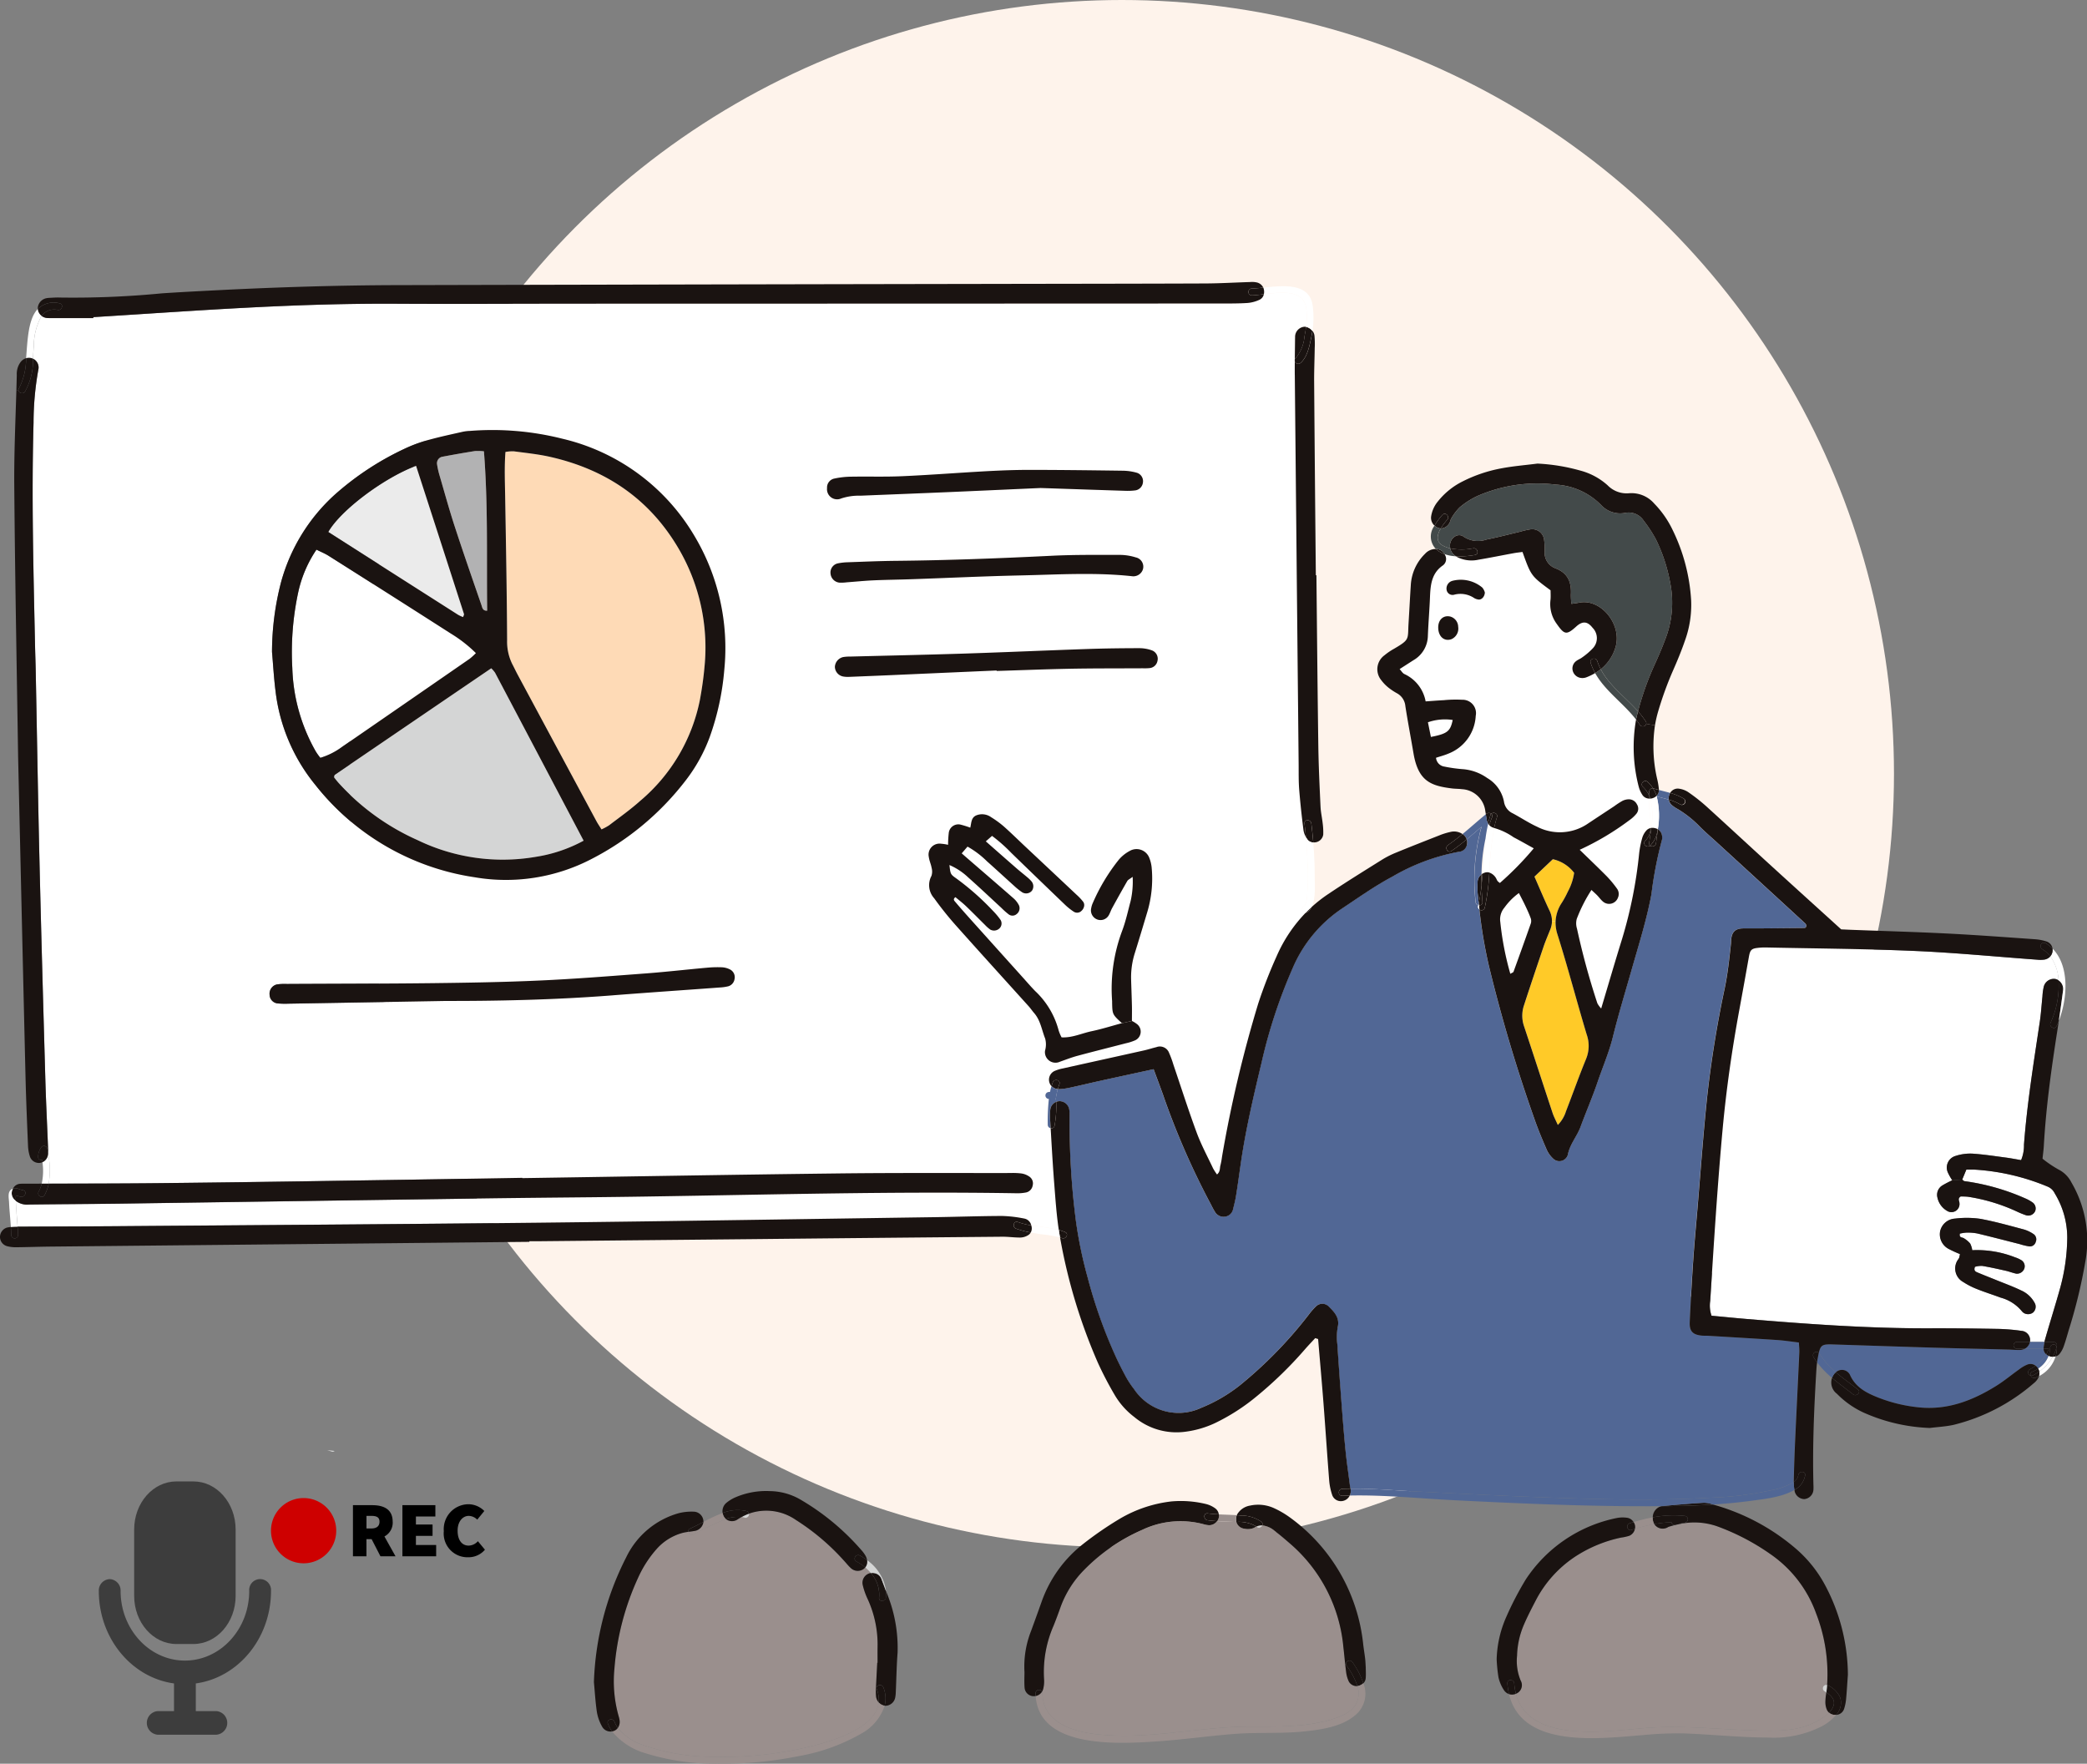 <svg xmlns="http://www.w3.org/2000/svg" xmlns:xlink="http://www.w3.org/1999/xlink" width="284" height="240" viewBox="0 0 284 240">
  <rect x="0" y="0" width="284" height="240" fill="#808080" stroke="none"/>
  <defs>
    <clipPath id="clip-path">
      <rect id="長方形_3773" data-name="長方形 3773" width="52.548" height="34.467" fill="none"/>
    </clipPath>
  </defs>
  <g id="ill-seminar-recording" transform="translate(-1153.749 -2527)">
    <ellipse id="楕円形_379" data-name="楕円形 379" cx="105.063" cy="105.278" rx="105.063" ry="105.278" transform="translate(1201.357 2527)" fill="#fef3eb"/>
    <g id="グループ_4335" data-name="グループ 4335" transform="translate(1153.749 2565.371)">
      <g id="グループ_4338" data-name="グループ 4338" transform="translate(0 0)">
        <path id="パス_47118" data-name="パス 47118" d="M900.433,342.539a5.015,5.015,0,0,0-.85,2.527l-.49-.016a3.226,3.226,0,0,0-.338-1.444c-.7-1.491-1.339-3.013-2.047-4.62.876-.831,1.7-1.608,2.5-2.373a5.069,5.069,0,0,1,2.9,1.85,7.6,7.6,0,0,1-.857,2.562,12.778,12.778,0,0,1-.82,1.514" transform="translate(-687.894 -258.065)" fill="#ffca28"/>
        <path id="パス_47119" data-name="パス 47119" d="M894.388,374.588c1.418,4.5,2.611,9.068,3.968,13.588a4.636,4.636,0,0,1-.073,3.316c-.969,2.357-1.819,4.765-2.74,7.143a4.585,4.585,0,0,1-1.111,1.864c-.275-.623-.547-1.125-.724-1.661-1.3-3.934-2.578-7.878-3.887-11.81a4.4,4.4,0,0,1,.007-2.812c.864-2.67,1.76-5.327,2.664-7.983.268-.784.6-1.547.906-2.317a3.188,3.188,0,0,0,.238-1.144l.489.016a5.208,5.208,0,0,0,.263,1.8" transform="translate(-682.435 -285.787)" fill="#ffca28"/>
        <path id="パス_47120" data-name="パス 47120" d="M209.516,127.478q-8.848-5.635-17.686-11.28c1.672-2.936,7.531-7.344,11.948-9q3.266,10.084,6.52,20.163c.03.1-.063.229-.121.416a5.157,5.157,0,0,1-.661-.3" transform="translate(-147.159 -82.187)" fill="#ebebeb"/>
        <path id="パス_47121" data-name="パス 47121" d="M195.68,170.167a8.809,8.809,0,0,1-.848.772q-8.663,6-17.339,11.973a9.588,9.588,0,0,1-2.981,1.507,9.029,9.029,0,0,1-.631-.889A24.385,24.385,0,0,1,170.7,172.2a38.679,38.679,0,0,1,.8-10.293,16.644,16.644,0,0,1,2.487-5.82c.638.32,1.169.532,1.644.833q8.331,5.275,16.645,10.585a18.446,18.446,0,0,1,3.407,2.658" transform="translate(-130.921 -119.668)" fill="#fff"/>
        <path id="パス_47122" data-name="パス 47122" d="M318.64,111.961a26.615,26.615,0,0,1,3.516,16.012c-.126,1.524-.354,3.045-.629,4.55a24.127,24.127,0,0,1-8.132,13.753c-1.327,1.19-2.794,2.224-4.215,3.311a7.822,7.822,0,0,1-1.046.565c-.275-.446-.522-.807-.727-1.19q-5.355-9.948-10.7-19.9c-.24-.45-.454-.915-.694-1.365a6.883,6.883,0,0,1-.722-3.306c-.035-6.583-.161-13.165-.27-19.748-.033-1.911-.109-3.82.042-5.848A5.3,5.3,0,0,1,296.2,98.7c1.642.222,3.3.385,4.914.749,7.582,1.706,13.553,5.717,17.528,12.512" transform="translate(-226.282 -75.658)" fill="#fedab6"/>
        <path id="パス_47123" data-name="パス 47123" d="M262.2,120.232c-.624.033-.664-.432-.773-.749-1.227-3.556-2.466-7.11-3.633-10.687-.752-2.3-1.393-4.644-2.073-6.97a11.019,11.019,0,0,1-.335-1.491.9.9,0,0,1,.645-1.038q2.249-.427,4.511-.791a6.953,6.953,0,0,1,1.218.037c.573,7.292.354,14.493.44,21.689" transform="translate(-195.906 -75.503)" fill="#b2b2b3"/>
        <path id="パス_47124" data-name="パス 47124" d="M229.172,248.723a19.954,19.954,0,0,1-6.555,2.205,26.58,26.58,0,0,1-16.047-2.284,32.168,32.168,0,0,1-10.789-7.817c-.212-.236-.4-.492-.571-.7a.868.868,0,0,1,.019-.233.324.324,0,0,1,.109-.154q10.608-7.228,21.261-14.477a3.858,3.858,0,0,1,.519.6c4,7.565,7.983,15.135,12.053,22.858" transform="translate(-149.752 -172.699)" fill="#d4d5d5"/>
        <path id="パス_47125" data-name="パス 47125" d="M1093.453,620.127a1.037,1.037,0,0,0,.352.756,5.254,5.254,0,0,1-1.439,1.547,1.151,1.151,0,0,0-1.134-.151,4.905,4.905,0,0,0-1.136.672c-1.038.737-2.021,1.561-3.1,2.23-3.2,1.986-6.6,3.307-10.468,2.922a20.726,20.726,0,0,1-5.552-1.325c-1.6-.63-3.123-1.377-3.891-3.141a1.216,1.216,0,0,0-1.9-.311,10.638,10.638,0,0,1-2.247-2.569.57.57,0,0,0-.068-.089c.254-1.09.543-1.178,1.921-1.134,4.595.147,9.189.306,13.786.441,3.319.1,6.637.166,9.955.252.57.014,1.141.074,1.709.065a1.446,1.446,0,0,0,.643-.166Z" transform="translate(-815.361 -474.962)" fill="#516795"/>
        <path id="パス_47126" data-name="パス 47126" d="M672.925,306.594a1.375,1.375,0,0,0-.028-.749c.675-.56,1.339-1.136,2-1.708a27.159,27.159,0,0,0-.8,10.223.468.468,0,0,0,.373.432c-.007.037-.014.072-.024.11a.437.437,0,0,0,.168.474,65.59,65.59,0,0,0,1.287,7.656,211.213,211.213,0,0,0,6.227,20.931c.487,1.386,1.052,2.744,1.639,4.09a3.754,3.754,0,0,0,.88,1.232,1.2,1.2,0,0,0,2-.529c.273-1.433,1.25-2.5,1.735-3.813.75-2.037,1.618-4.034,2.317-6.088s1.556-4.021,2.077-6.13c.766-3.1,1.7-6.158,2.575-9.229.962-3.379,2.026-6.73,2.671-10.195a53.056,53.056,0,0,1,1.416-7.332,1.3,1.3,0,0,0,.03-.569,1.225,1.225,0,0,0-.571-.938,10.841,10.841,0,0,0-.156-4.459c.543.145,1.1.271,1.634.434a1.265,1.265,0,0,0,.424.749,4.6,4.6,0,0,0,.794.53,14.652,14.652,0,0,1,2.99,2.378c.629.637,1.311,1.218,1.97,1.822q6.078,5.572,12.151,11.145c.212.2.535.392.3.779a.556.556,0,0,1-.178.065c-2.737.023-5.475.061-8.211.054-1.05,0-1.574.348-1.728,1.337-.04.252-.023.511-.052.765-.219,2.032-.433,4.06-.852,6.072a150.343,150.343,0,0,0-2.406,14.953c-.517,4.961-.866,9.938-1.288,14.908-.2,2.359-.422,4.716-.582,7.075-.193,2.807-.347,5.617-.482,8.429-.06,1.262.389,1.741,1.619,1.869.317.033.638.012.957.03,3.123.189,6.245.367,9.366.576.945.063,1.884.212,2.911.334.023.5.08.933.06,1.365-.179,3.9-.379,7.8-.556,11.7q-.129,2.874-.2,5.754c0,.058,0,.114,0,.173a8.582,8.582,0,0,1-2.855,1.073,45.567,45.567,0,0,1-8.381,1.052c-7.824.46-15.7.22-23.52-.072-5.565-.208-11.129-.5-16.691-.777-2.934-.149-5.915-.413-8.866-.371-.027-.115-.058-.224-.074-.339-.2-1.584-.435-3.166-.6-4.755-.2-2.035-.365-4.077-.522-6.119-.214-2.8-.421-5.614-.6-8.421a7.884,7.884,0,0,1,.042-2.3c.31-1.29-.4-2.056-1.18-2.821a1.219,1.219,0,0,0-1.731-.082,9,9,0,0,0-1.011,1.143,57.884,57.884,0,0,1-9.347,9.6,21.262,21.262,0,0,1-5.275,3.082,7.27,7.27,0,0,1-9.172-2.55,12.256,12.256,0,0,1-1.062-1.591c-.545-1.013-1.074-2.037-1.54-3.087a66.361,66.361,0,0,1-3.693-10.477,58.7,58.7,0,0,1-1.6-7.686,104.649,104.649,0,0,1-.859-14.36,4.062,4.062,0,0,0-.072-.952,1.357,1.357,0,0,0-1.25-1.013,1.294,1.294,0,0,0-.5.093,3.407,3.407,0,0,0-.056-.4,10.688,10.688,0,0,1,.273-1.342,1.215,1.215,0,0,0,.135,0,8.309,8.309,0,0,0,1.514-.2c1.371-.294,2.734-.625,4.106-.929,2.359-.52,4.723-1.029,7.282-1.587.468,1.269.873,2.34,1.259,3.416a104.134,104.134,0,0,0,6.411,14.745c.214.392.4.8.638,1.181a1.358,1.358,0,0,0,1.446.716,1.286,1.286,0,0,0,1.052-1c.154-.616.31-1.237.412-1.864.224-1.386.415-2.779.612-4.17.666-4.688,1.751-9.29,2.85-13.889a70.9,70.9,0,0,1,4.245-12.9,18.479,18.479,0,0,1,6.607-8.032c2.287-1.514,4.534-3.122,6.949-4.406a28,28,0,0,1,9.077-3.386,1.171,1.171,0,0,0,1.076-.938" transform="translate(-473.304 -229.998)" fill="#516795"/>
        <path id="パス_47127" data-name="パス 47127" d="M926.708,735.782a22.765,22.765,0,0,1,1.49,9.718.469.469,0,0,0-.363.852c.089.051.177.105.26.159-.009.066-.016.128-.025.194a7.323,7.323,0,0,0-.107,1.146,2.7,2.7,0,0,0,.17.929,1.293,1.293,0,0,0,.328.488,7.411,7.411,0,0,1-1.855,1.267c-2.387,1.271-5.219,1.225-7.85,1.159-5.074-.126-10.036-.737-15.113-.352-5.386.408-16,2.182-17.791-4.648a.562.562,0,0,0,.053-.023,1.25,1.25,0,0,0,.594-1.773,6.92,6.92,0,0,1-.491-3.363,11.436,11.436,0,0,1,.948-4.272c.5-1.169,1.1-2.3,1.685-3.43a15.939,15.939,0,0,1,5.538-5.964,18.327,18.327,0,0,1,5.987-2.422,6.409,6.409,0,0,0,1.114-.245,1.291,1.291,0,0,0,.766-.95,21.684,21.684,0,0,1,2.629-.649,1.363,1.363,0,0,0,1.658.522c.119-.035.224-.128.344-.163.268-.082.534-.156.8-.222h0a.594.594,0,0,0,.089-.007,2.7,2.7,0,0,0,.4-.1,9.439,9.439,0,0,1,5.275.275,31.167,31.167,0,0,1,7.265,3.8,16.636,16.636,0,0,1,6.2,8.074" transform="translate(-679.564 -554.583)" fill="#9a8f8d"/>
        <path id="パス_47128" data-name="パス 47128" d="M651.846,745.055a3.181,3.181,0,0,1-.08,2.215c-.6,1.363-2.247,1.976-3.565,2.364-3.437,1.015-7.187.933-10.735.929-7.145-.012-14.173,1.883-21.347,1.017-3.251-.392-7.084-1.692-7.137-5.553a.452.452,0,0,0-.052-.21,1.252,1.252,0,0,0,.165-.383,4.208,4.208,0,0,0,.112-1.323,15.706,15.706,0,0,1,1.3-7.278c.333-.828.643-1.666.941-2.508a13.92,13.92,0,0,1,3.265-5.127,25,25,0,0,1,7.833-5.386,12.133,12.133,0,0,1,8.388-.77,3.014,3.014,0,0,0,.748.128,1.349,1.349,0,0,0,1.078-.558c.738.049,1.476.07,2.215.1.126,0,.259.009.4.012a1.288,1.288,0,0,0,1.1.917,2.118,2.118,0,0,0,1.3-.114,2.438,2.438,0,0,1,.342-.18l.009.007a.5.5,0,0,0,.767-.166,3.051,3.051,0,0,1,1.685.737c.766.567,1.488,1.2,2.212,1.827a21.087,21.087,0,0,1,7.15,13.982c.093.784.165,1.568.249,2.35.037.362.079.721.126,1.081a4.184,4.184,0,0,0,.363,1.267,1.208,1.208,0,0,0,1.169.621" transform="translate(-467.129 -553.994)" fill="#9a8f8d"/>
        <path id="パス_47129" data-name="パス 47129" d="M393.691,724.938a1.339,1.339,0,0,0-1.1,1.617,9.664,9.664,0,0,0,.7,1.979,14.843,14.843,0,0,1,1.323,6.506c-.014.7,0,1.4,0,2.107h-.044c-.061,1.148-.124,2.294-.175,3.442a7.242,7.242,0,0,0,.012,1.148,1.464,1.464,0,0,0,.359.8c-.456,4.1-8.5,5.88-11.464,6.473a50.366,50.366,0,0,1-11.15.919,28.223,28.223,0,0,1-9.6-1.647A7.321,7.321,0,0,1,359.262,746a1.445,1.445,0,0,0,.233-1.062,3.858,3.858,0,0,0-.133-.558,17.473,17.473,0,0,1-.566-6.452,36.3,36.3,0,0,1,3.218-12.353,15.458,15.458,0,0,1,2.468-3.855,7.283,7.283,0,0,1,3.5-2.233,6.168,6.168,0,0,1,.878-.166.517.517,0,0,0,.7.362,45.927,45.927,0,0,1,4.387-2.112,1.337,1.337,0,0,0,1.646.028c.163-.105.328-.2.491-.289a3.044,3.044,0,0,1,.435.086.466.466,0,0,0,.571-.55,7.069,7.069,0,0,1,6.4.861,31.09,31.09,0,0,1,6.541,5.551c.305.327.578.686.908.984a1.363,1.363,0,0,0,1.749.143,1.335,1.335,0,0,0,.226-.217,6.306,6.306,0,0,1,.768.768" transform="translate(-275.184 -549.249)" fill="#9a8f8d"/>
        <path id="パス_47131" data-name="パス 47131" d="M837.831,255.1c-.317,1.547-.736,1.876-2.967,2.31-.151-.742-.273-1.337-.406-2a7.064,7.064,0,0,1,3.372-.313" transform="translate(-640.139 -195.502)" fill="#fff"/>
        <path id="パス_47132" data-name="パス 47132" d="M1031.482,423.915a1.1,1.1,0,0,0,1.674-1.071c0-.287-.305-.6.177-.9.3.014.675,0,1.045.054a24.714,24.714,0,0,1,6.569,1.99,11.715,11.715,0,0,0,1.235.506,1.028,1.028,0,0,0,1.278-.557,1.006,1.006,0,0,0-.375-1.188,5.236,5.236,0,0,0-1-.551,30.5,30.5,0,0,0-8.25-2.336c-.1-.012-.187-.131-.3-.217.168-.4.336-.81.562-1.358.442,0,.758-.012,1.075,0a30.553,30.553,0,0,1,10.011,2.326,1.865,1.865,0,0,1,.936.9,11.59,11.59,0,0,1,1.707,6.009,26.738,26.738,0,0,1-1,7c-.619,2.212-1.309,4.406-1.947,6.616-.058.2-.112.4-.156.6h-1.972a1.024,1.024,0,0,0,.023-.22,1.265,1.265,0,0,0-1.171-1.283,27.222,27.222,0,0,0-3.046-.263c-3.127-.056-6.257-.1-9.384-.084-8.374.03-16.713-.576-25.05-1.276-1.523-.126-3.043-.282-4.7-.437a4.174,4.174,0,0,1-.18-2.014c.494-7.789.976-15.576,1.688-23.348.5-5.421,1.269-10.79,2.252-16.136q.678-3.679,1.33-7.357c.161-.9.336-1.1,1.192-1.2a8.611,8.611,0,0,1,1.148-.056c6.765.145,13.537.184,20.3.478,5.545.24,11.077.784,16.615,1.188a3.915,3.915,0,0,0,.948-.014,1.377,1.377,0,0,0,.811-.441,6.038,6.038,0,0,1,1.12,3.255,1.439,1.439,0,0,0-.435-.18,1.407,1.407,0,0,0-1.581,1.073,7.566,7.566,0,0,0-.177,1.321c-.121,1.141-.188,2.292-.359,3.428-.831,5.56-1.728,11.112-2.154,16.726a5.067,5.067,0,0,1-.391,2.1c-.745-.126-1.425-.259-2.112-.35-1.516-.2-3.032-.436-4.555-.534a6.5,6.5,0,0,0-2.25.315,1.643,1.643,0,0,0-1.025,2.308,7.657,7.657,0,0,0,.577,1.013,13.841,13.841,0,0,0-1.348.7,1.494,1.494,0,0,0-.666,1.669,2.733,2.733,0,0,0,1.323,1.8m1.432,6.685a2.094,2.094,0,0,0,.753,2.989,10.062,10.062,0,0,0,1.863.957c1.064.427,2.163.768,3.237,1.172a5.615,5.615,0,0,1,2.86,1.822,1.169,1.169,0,0,0,.277.259,1.129,1.129,0,0,0,1.253-.047,1.062,1.062,0,0,0,.282-1.22,3.851,3.851,0,0,0-1.914-1.808c-1.087-.525-2.231-.938-3.349-1.393-.885-.362-1.777-.7-2.654-1.078-.224-.1-.445-.271-.25-.733a3.208,3.208,0,0,1,.98-.121c1.064.177,2.119.413,3.172.651.5.11.973.308,1.472.406a1.066,1.066,0,0,0,1.067-.651.968.968,0,0,0-.373-1.178,4.059,4.059,0,0,0-.862-.394,14.115,14.115,0,0,0-5.833-.971,2.934,2.934,0,0,0-.284-.912,3.428,3.428,0,0,0-.855-.714c-.219-.152-.673-.037-.545-.628a5.274,5.274,0,0,1,.887-.138,6.843,6.843,0,0,1,1.518.121c1.921.457,3.833.959,5.747,1.445a8.483,8.483,0,0,0,1.286.308.817.817,0,0,0,.88-.6.874.874,0,0,0-.251-1.046,4.6,4.6,0,0,0-1.358-.658c-1.973-.523-3.937-1.083-5.94-1.449a12.964,12.964,0,0,0-3.43-.03,2.2,2.2,0,0,0-2.028,1.752,2.241,2.241,0,0,0,1.218,2.4,16.219,16.219,0,0,0,1.481.675,3.448,3.448,0,0,1-.1.495,1.935,1.935,0,0,1-.2.322" transform="translate(-766.512 -297.511)" fill="#fff"/>
        <path id="パス_47133" data-name="パス 47133" d="M880.82,359.836a1.176,1.176,0,0,1-.035.74c-.759,2.17-1.539,4.333-2.326,6.492-.032.091-.2.131-.433.275a40.685,40.685,0,0,1-1.37-7.075,2.457,2.457,0,0,1,.566-1.935,8.608,8.608,0,0,1,1.97-1.981c.321.632.61,1.172.871,1.724.272.576.542,1.16.757,1.759" transform="translate(-672.493 -273.199)" fill="#fff"/>
        <path id="パス_47134" data-name="パス 47134" d="M871.061,318.471a8.749,8.749,0,0,1,2.567,1.241c.889.457,1.758.959,2.738,1.5a42.353,42.353,0,0,1-4.611,4.716,1.8,1.8,0,0,1-.319-.266c-.109-.156-.163-.353-.277-.5a1.681,1.681,0,0,0-.839-.649,42.815,42.815,0,0,1,.652-6.053.564.564,0,0,0,.089.019" transform="translate(-667.649 -244.143)" fill="#fff"/>
        <path id="パス_47135" data-name="パス 47135" d="M821.724,168.817c.072-1.79.223-3.577.294-5.367.062-1.64.242-3.188,1.767-4.228a1.086,1.086,0,0,0,.277-1.4,1.1,1.1,0,0,0-.061-.117,5.626,5.626,0,0,0,1.546.292,3.165,3.165,0,0,0,.275.159,4.379,4.379,0,0,0,2.809.294c1.572-.264,3.132-.583,4.7-.87.426-.077.857-.124,1.265-.18,1.169,3.26,1.169,3.26,3.821,5.22,0,.38.032.826-.007,1.267a4.539,4.539,0,0,0,.792,3.227c1.064,1.519,1.343,1.673,2.692.446.864-.786,1.539-.737,2.242.163a2,2,0,0,1,.028,2.791,9.183,9.183,0,0,1-1.441,1.234c-.247.194-.563.3-.813.495a1.246,1.246,0,0,0-.468,1.358,1.326,1.326,0,0,0,1.1.943,1.514,1.514,0,0,0,.741-.082,7.646,7.646,0,0,0,1.2-.581c1.372,2.464,3.851,4.1,5.573,6.333a21.5,21.5,0,0,0,.349,9.1,3.766,3.766,0,0,0,.538,1.206,1.1,1.1,0,0,0,.846.453c0,.761.089,1.521.161,2.282a10.509,10.509,0,0,1,.081,1.724,1.083,1.083,0,0,0-.6.362,2.585,2.585,0,0,0-.54.994,13.08,13.08,0,0,0-.412,2.065,61.173,61.173,0,0,1-2.317,11.639c-.961,3.108-1.874,6.233-2.853,9.5a3.383,3.383,0,0,1-.515-.7,99.216,99.216,0,0,1-2.775-10.165,2.41,2.41,0,0,1-.04-1.318,20.539,20.539,0,0,1,2.005-3.962c.324.3.559.5.773.726.266.275.489.6.778.842a1.277,1.277,0,0,0,2.05-.506,1.241,1.241,0,0,0-.149-1.274,14.893,14.893,0,0,0-1.339-1.617c-1.164-1.178-2.366-2.319-3.714-3.635a36.777,36.777,0,0,0,6.76-4.023,4.742,4.742,0,0,0,.974-.9,1.083,1.083,0,0,0,.058-1.26,1.22,1.22,0,0,0-1.078-.686,2,2,0,0,0-.915.224,11.5,11.5,0,0,0-1.12.733c-1.172.772-2.347,1.545-3.517,2.322a6.755,6.755,0,0,1-6.925.469c-1.157-.527-2.224-1.248-3.351-1.843a2.087,2.087,0,0,1-1.192-1.615,4.765,4.765,0,0,0-2.268-3.18,6.613,6.613,0,0,0-3.374-1.213,19.959,19.959,0,0,1-2.462-.348,1.331,1.331,0,0,1-1.139-1.2c.608-.2,1.153-.338,1.663-.558a5.823,5.823,0,0,0,3.74-5.136,1.823,1.823,0,0,0-1.842-2.2,16.653,16.653,0,0,0-2.48.056c-.82.04-1.64.11-2.494.166a5.106,5.106,0,0,0-2.9-3.724c-.237-.124-.393-.4-.64-.672.711-.455,1.3-.835,1.887-1.211a3.9,3.9,0,0,0,1.958-3.313m3.053-2.616c-.945-.224-1.66.439-1.642,1.521.021,1.2.813,1.9,1.783,1.561a1.571,1.571,0,0,0,.932-1.689,1.469,1.469,0,0,0-1.073-1.393m4.7-3.274a1.7,1.7,0,0,0-.342-.665,4.555,4.555,0,0,0-4.077-.924,1.084,1.084,0,0,0-.767,1.325.819.819,0,0,0,1.055.548,3.35,3.35,0,0,1,2.7.485,1.622,1.622,0,0,0,.526.182c.41.079.876-.331.9-.952" transform="translate(-627.42 -120.673)" fill="#fff"/>
        <path id="パス_47136" data-name="パス 47136" d="M563.629,329.817a8.984,8.984,0,0,0,1.041.84,1.02,1.02,0,0,0,1.379-.189,1.043,1.043,0,0,0-.046-1.246,4.379,4.379,0,0,0-.543-.539c-.487-.415-.992-.807-1.474-1.225-1.392-1.213-2.776-2.434-4.217-3.7.328-.287.557-.485.85-.744a21.56,21.56,0,0,1,2.615,2.31q3.654,3.532,7.312,7.056a8.208,8.208,0,0,0,1.192.95.832.832,0,0,0,1.057-.121,1.084,1.084,0,0,0,.338-.572l1.013.056c-.014.061-.028.124-.04.187a1.322,1.322,0,0,0,.864,1.519,1.281,1.281,0,0,0,1.5-.534c.2-.324.31-.7.494-1.036.675-1.232,1.355-2.462,2.059-3.675.1-.18.345-.278.731-.569a12.01,12.01,0,0,1-.272,3.274c-.361,1.358-.659,2.744-1.151,4.053a22.512,22.512,0,0,0-1.372,9.6c0,.063,0,.128,0,.191.037,1.605.037,1.605,1.332,2.793-1.414.38-2.75.805-4.115,1.092s-2.641.917-4.1.838a5.72,5.72,0,0,1-.393-.922,11.271,11.271,0,0,0-3.188-5.367c-.627-.639-1.209-1.321-1.807-1.986q-3.528-3.92-7.049-7.843c-.682-.761-1.362-1.526-2.021-2.308-.128-.152-.377-.371.016-.651.47.4.976.782,1.432,1.218.878.838,1.725,1.708,2.589,2.56a5.04,5.04,0,0,0,.713.63,1.063,1.063,0,0,0,1.239-.145.922.922,0,0,0,.126-1.223,9.419,9.419,0,0,0-.983-1.167,35.8,35.8,0,0,0-5.021-4.438c-.8-.555-.768-.6-.915-1.808a8.594,8.594,0,0,1,2.55,1.68c1.53,1.356,3.016,2.765,4.52,4.149a9.965,9.965,0,0,0,1,.887.861.861,0,0,0,1.069-.035.994.994,0,0,0,.324-1.2,3.24,3.24,0,0,0-.682-.9c-2.115-1.853-4.245-3.684-6.371-5.523-.231-.2-.461-.4-.738-.646.3-.35.543-.63.794-.919a12.322,12.322,0,0,1,2.646,2c1.244,1.1,2.462,2.233,3.7,3.344" transform="translate(-425.62 -247.639)" fill="#fff"/>
        <path id="パス_47137" data-name="パス 47137" d="M149.314,109.392a1.436,1.436,0,0,0,2.031,1.5c.78-.273,1.551-.579,2.345-.793,2.217-.6,4.445-1.15,6.667-1.727a6.394,6.394,0,0,0,1.092-.341,1.3,1.3,0,0,0,.307-2.308,3.592,3.592,0,0,0-.617-.376c0-.793.012-1.419,0-2.044-.03-1.216-.079-2.429-.112-3.645a10.866,10.866,0,0,1,.519-3.589c.573-1.827,1.12-3.666,1.67-5.5a15.9,15.9,0,0,0,.626-5.88,4.741,4.741,0,0,0-.319-1.482,1.855,1.855,0,0,0-2.687-.989A5.094,5.094,0,0,0,159.36,83.4a25.863,25.863,0,0,0-3.547,5.9,2.839,2.839,0,0,0-.184.546l-1.013-.056a.781.781,0,0,0-.1-.639,7.324,7.324,0,0,0-.911-.973q-3.49-3.287-6.988-6.562c-.978-.919-1.933-1.862-2.936-2.751a13.24,13.24,0,0,0-1.7-1.237,2.111,2.111,0,0,0-2.01-.257c-.724.3-.671,1.017-.831,1.678a12.958,12.958,0,0,0-1.267-.4,1.311,1.311,0,0,0-1.663,1.139,15.141,15.141,0,0,0-.091,1.594,6.08,6.08,0,0,0-.943-.147,1.494,1.494,0,0,0-1.679,1.8c.061.5.293.978.38,1.479a1.886,1.886,0,0,1-.021,1.1,2.659,2.659,0,0,0,.375,3.047,45.156,45.156,0,0,0,2.862,3.591c3.314,3.722,6.669,7.409,10.006,11.112.256.285.47.607.722.9.88,1,1.041,2.308,1.511,3.486a3.1,3.1,0,0,1-.019,1.645M9.369,131.726c-.042-.63-.082-1.262-.109-1.892a2.535,2.535,0,0,0,1.777.492c4.147-.056,8.3-.065,12.445-.124q24.7-.343,49.4-.707c4.914-.07,9.829-.114,14.745-.163,19.275-.194,38.544-.856,57.826-.541a5.872,5.872,0,0,0,1.325-.119,1.165,1.165,0,0,0,.85-.95,1.1,1.1,0,0,0-.442-1.188,2.549,2.549,0,0,0-1.039-.429,9.257,9.257,0,0,0-1.528-.068c-7.852.012-15.7-.035-23.552.058-14.3.168-28.594.42-42.89.637a.227.227,0,0,1,0-.04q-10.818.175-21.636.348c-9.191.135-18.38.275-27.572.373-5.079.054-10.158.056-15.237.07a11.712,11.712,0,0,0-.084-4.135c.023-.4-.007-.8-.021-1.2-.116-2.94-.265-5.878-.349-8.818-.279-9.843-.561-19.687-.794-29.532-.2-8.631-.342-17.263-.512-25.894-.026-1.279-.079-2.557-.1-3.836-.214-10.036-.482-20.075-.2-30.116a41.018,41.018,0,0,1,.654-7.238,1.317,1.317,0,0,0-.724-1.486c.033-.618.056-1.22.107-1.773A8.382,8.382,0,0,1,12.765,9.4a1.43,1.43,0,0,0,.713.282,3.527,3.527,0,0,0,.384.016q2.966,0,5.936,0V9.572l.573-.035c7.2-.446,14.4-.957,21.6-1.316,6.376-.317,12.759-.509,19.146-.471,8.558.049,17.114,0,25.672-.007q43.2-.014,86.4-.026c1.213,0,2.429.007,3.637-.068a4.8,4.8,0,0,0,1.644-.427,1.073,1.073,0,0,0,.62-.768c2.287-.285,5.253-.656,5.733,1.715a8.434,8.434,0,0,1,.016,2.728.962.962,0,0,0-.179-.021,1.376,1.376,0,0,0-1.318,1.37c0,.128,0,.257-.007.385-.007.891-.023,1.783-.033,2.674a.36.36,0,0,0,0,.294c0,.611-.007,1.22,0,1.829q.255,26.493.524,52.986c.012,1.153-.016,2.308.074,3.454.147,1.846.352,3.689.584,5.526a2.636,2.636,0,0,0,.331.919c.123,1.351.2,2.709.247,4.065a31.981,31.981,0,0,1-.042,3.349c-.033.455-.035,1.729-.5,2.018a.478.478,0,0,0,.263.877,19.805,19.805,0,0,0-3.949,5.915,64.355,64.355,0,0,0-2.5,6.424,170.707,170.707,0,0,0-4.932,20.87,9.637,9.637,0,0,1-.207,1.129c-.116.387,0,.87-.47,1.267a7.556,7.556,0,0,1-.533-.824c-.761-1.617-1.616-3.2-2.236-4.872-1.129-3.052-2.114-6.158-3.165-9.24a14.035,14.035,0,0,0-.591-1.615,1.336,1.336,0,0,0-1.742-.77c-.557.133-1.1.315-1.658.439-3.673.819-7.345,1.626-11.017,2.445a5.442,5.442,0,0,0-1.092.322,1.309,1.309,0,0,0-.787,1.559,1.356,1.356,0,0,0,.3.544q-.115.385-.2.777a.98.98,0,0,0-.305.04.471.471,0,0,0,.142.919,27.934,27.934,0,0,0-.151,3.533.465.465,0,0,0,.389.446c.147,2.546.289,5.092.491,7.633.163,2.072.305,4.161.615,6.216a37.373,37.373,0,0,0-3.738-.616,1.19,1.19,0,0,0-.943-.931,17.535,17.535,0,0,0-3.03-.355c-3,.007-6,.117-9,.161-18.068.261-36.134.558-54.2.756-18.9.21-37.8.324-56.7.471-4.6.037-9.2.04-13.793.068-.091,0-.182,0-.272,0-.04-.537-.093-1.073-.13-1.61M164.612,56.35a1.215,1.215,0,0,0-.71-1.416,5.063,5.063,0,0,0-1.667-.315c-2.361,0-4.723.028-7.079.11-5.549.189-11.092.439-16.639.618-5.23.168-10.46.278-15.691.413a5.885,5.885,0,0,0-.952.061,1.446,1.446,0,0,0-1.16,1.342,1.377,1.377,0,0,0,1.169,1.316,3.611,3.611,0,0,0,.761.042q2.676-.1,5.354-.219,7.36-.322,14.72-.649a.611.611,0,0,1,0,.065c3.316-.1,6.632-.24,9.948-.3s6.634-.047,9.95-.065a7.207,7.207,0,0,0,.952-.028,1.2,1.2,0,0,0,1.041-.973M162.63,43.892a1.289,1.289,0,0,0-.957-1.626,7.432,7.432,0,0,0-2.063-.343c-3.127,0-6.257-.037-9.38.117-7.077.348-14.154.623-21.242.691-2.168.021-4.336.119-6.506.194a7.7,7.7,0,0,0-1.33.145,1.269,1.269,0,0,0-1.027,1.4,1.355,1.355,0,0,0,1.25,1.23,5.933,5.933,0,0,0,.952-.047c1.209-.089,2.415-.215,3.623-.268,1.721-.077,3.446-.091,5.167-.152,4.976-.173,9.951-.413,14.927-.52,5.035-.11,10.076-.436,15.106.11a1.364,1.364,0,0,0,1.479-.931m0-11.791a1.2,1.2,0,0,0-.824-1.353,7.269,7.269,0,0,0-1.872-.278c-4.273-.058-8.544-.11-12.817-.114-1.912,0-3.826.072-5.736.177-3.819.21-7.633.511-11.455.681-2.354.107-4.716.023-7.075.068a11.533,11.533,0,0,0-2.263.266,1.238,1.238,0,0,0-.938,1.288,1.374,1.374,0,0,0,1.924,1.407,7.665,7.665,0,0,1,2.62-.376q6.4-.259,12.805-.523c4.266-.184,8.532-.38,11.713-.523,4.534.152,7.976.271,11.418.378a8.245,8.245,0,0,0,1.518-.061,1.225,1.225,0,0,0,.983-1.038M107.056,99.669a1.185,1.185,0,0,0-.575-1.314,2.707,2.707,0,0,0-1.076-.31,15.429,15.429,0,0,0-2.1.054c-2.732.245-5.458.56-8.192.768-4.832.364-9.669.751-14.51.973s-9.694.3-14.543.359c-6.637.077-13.274.075-19.91.112a7.667,7.667,0,0,0-1.332.056,1.291,1.291,0,0,0-1.025,1.412,1.221,1.221,0,0,0,1.06,1.176,11.464,11.464,0,0,0,1.525.037c6.637-.112,13.271-.229,21.4-.371,6.488.009,14.461-.124,22.418-.742,4.96-.387,9.925-.726,14.887-1.092a6.128,6.128,0,0,0,1.132-.163,1.2,1.2,0,0,0,.845-.954m-1.393-42.093A29.769,29.769,0,0,0,101.518,39.2,28.378,28.378,0,0,0,83.6,26.118a38.905,38.905,0,0,0-12.531-1.057,6.1,6.1,0,0,0-.948.105c-1.49.338-2.988.653-4.462,1.055A19.659,19.659,0,0,0,62.6,27.282a39.317,39.317,0,0,0-9.92,6.436,24.888,24.888,0,0,0-7.326,11.91,37.989,37.989,0,0,0-1.234,9.5c.156,1.78.256,3.568.48,5.339a24.686,24.686,0,0,0,5.384,12.72,33.921,33.921,0,0,0,21.652,12.6,25.223,25.223,0,0,0,15.982-2.485,38.158,38.158,0,0,0,12.833-10.729,22.128,22.128,0,0,0,3.228-5.845,35.81,35.81,0,0,0,1.986-9.145" transform="translate(-7.104 -4.787)" fill="#fff"/>
        <path id="パス_47138" data-name="パス 47138" d="M840.87,126c-1.036-.548-.815-1.507-.319-2.354a1.374,1.374,0,0,0,1.218-.807c.091-.166.1-.381.207-.534a7.139,7.139,0,0,1,1.137-1.512,10.827,10.827,0,0,1,2.4-1.547,20.324,20.324,0,0,1,10.673-1.566,9.393,9.393,0,0,1,6.162,2.746,3.53,3.53,0,0,0,3.309,1.1,2.432,2.432,0,0,1,2.5,1.041,17.989,17.989,0,0,1,1.674,2.557,22.561,22.561,0,0,1,1.961,5.99,13.707,13.707,0,0,1-.724,7.719c-.452,1.195-.959,2.371-1.49,3.531a38.607,38.607,0,0,0-2.178,6.174c-1.7-1.916-3.9-3.484-5.077-5.738a5.944,5.944,0,0,0,2.017-3.024c.9-3.057-2-6.672-5.009-6.023-.293.061-.592.091-1,.154a10.446,10.446,0,0,1-.074-1.232c.1-1.7-.389-2.975-2.145-3.622a2.268,2.268,0,0,1-1.423-2.3,8.724,8.724,0,0,0-.07-1.524,1.621,1.621,0,0,0-1.907-1.454,9.412,9.412,0,0,0-1.3.3c-1.551.366-3.093.772-4.653,1.083a3.494,3.494,0,0,1-3.093-.392c-.778-.586-1.835.163-1.861,1.171a1.742,1.742,0,0,0,.038.42,4.234,4.234,0,0,1-.971-.36" transform="translate(-644.494 -90.107)" fill="#434a4a"/>
        <path id="パス_47139" data-name="パス 47139" d="M1152.721,413.443c-.81,5.18-1.532,10.368-1.828,15.609-.033.567-.114,1.134-.177,1.755a15.556,15.556,0,0,0,2.2,1.484,3.949,3.949,0,0,1,1.717,1.722,15.653,15.653,0,0,1,1.923,10.715,71.072,71.072,0,0,1-2.3,9.488c-.212.738-.422,1.477-.682,2.2a3.524,3.524,0,0,1-.566.985,1,1,0,0,1-.51.313,4.439,4.439,0,0,0,.181-1.169.433.433,0,0,0-.025-.17c0-.014.007-.025.009-.04a.471.471,0,0,0-.45-.59h-1.236c.044-.2.1-.406.156-.6.638-2.21,1.327-4.4,1.947-6.616a26.752,26.752,0,0,0,1-7,11.58,11.58,0,0,0-1.707-6.008,1.864,1.864,0,0,0-.936-.9,30.558,30.558,0,0,0-10.011-2.327c-.316-.014-.633,0-1.075,0-.226.548-.394.957-.561,1.358l-1.358.1a7.592,7.592,0,0,1-.577-1.013,1.644,1.644,0,0,1,1.025-2.307,6.5,6.5,0,0,1,2.25-.315c1.523.1,3.039.336,4.554.534.687.091,1.368.224,2.113.35a5.077,5.077,0,0,0,.391-2.1c.426-5.614,1.323-11.165,2.154-16.726.17-1.136.238-2.287.359-3.428a7.518,7.518,0,0,1,.177-1.321,1.406,1.406,0,0,1,1.581-1.073,1.431,1.431,0,0,1,.435.18,12.052,12.052,0,0,1-1.08,5.771c-.26.541.543,1.015.8.471q.168-.35.321-.74c-.07.472-.142.94-.214,1.412" transform="translate(-872.768 -311.508)" fill="#1a1311"/>
        <path id="パス_47140" data-name="パス 47140" d="M1199.192,407.213a1.409,1.409,0,0,1,.615,1.416q-.268,2.044-.571,4.086-.153.389-.321.739c-.261.544-1.064.07-.8-.471a12.061,12.061,0,0,0,1.081-5.771" transform="translate(-919.068 -312.191)" fill="#1a1311"/>
        <path id="パス_47141" data-name="パス 47141" d="M1198.11,389.781a1.266,1.266,0,0,0,.31-.707,1.286,1.286,0,0,0-.009-.352c2.364,2.364,2.037,6.816.864,9.817q.3-2.041.571-4.086a1.409,1.409,0,0,0-.615-1.416,6.04,6.04,0,0,0-1.121-3.255" transform="translate(-919.107 -298.015)" fill="#fff"/>
        <path id="パス_47142" data-name="パス 47142" d="M1200.09,620.972a4.416,4.416,0,0,1-.181,1.169,1.35,1.35,0,0,1-.4.058,5.512,5.512,0,0,0,.554-1.4.427.427,0,0,1,.025.17" transform="translate(-920.182 -475.941)" fill="#1a1311"/>
        <path id="パス_47143" data-name="パス 47143" d="M1198.23,619.879a5.485,5.485,0,0,1-.554,1.4,1.265,1.265,0,0,1-.508-.1l-.049-.021a3.37,3.37,0,0,0,.205-1.108.474.474,0,0,1,.906-.17" transform="translate(-918.347 -475.017)" fill="#1a1311"/>
        <path id="パス_47144" data-name="パス 47144" d="M1194.92,622.1a4.567,4.567,0,0,1-.368.756,1.04,1.04,0,0,1-.352-.756Z" transform="translate(-916.107 -476.938)" fill="#1a1311"/>
        <path id="パス_47145" data-name="パス 47145" d="M1194.88,620.011a1.368,1.368,0,0,1-.328-.22,4.564,4.564,0,0,0,.368-.756h-.72v-.042a4.5,4.5,0,0,1,.115-.891h1.236a.471.471,0,0,1,.45.59c0,.014-.007.025-.01.04a.474.474,0,0,0-.906.17,3.383,3.383,0,0,1-.2,1.109" transform="translate(-916.107 -473.871)" fill="#1a1311"/>
        <path id="パス_47146" data-name="パス 47146" d="M1192.545,386.09a.468.468,0,0,1,.471-.807,4.827,4.827,0,0,1,.954.749,1.287,1.287,0,0,1,.01.352,1.271,1.271,0,0,1-.31.707,4.083,4.083,0,0,0-1.125-1" transform="translate(-914.667 -295.325)" fill="#1a1311"/>
        <path id="パス_47147" data-name="パス 47147" d="M1185.739,619.036h-2.569a1.359,1.359,0,0,0,.71-.933h1.973a4.429,4.429,0,0,0-.114.891Z" transform="translate(-907.646 -473.871)" fill="#516795"/>
        <path id="パス_47148" data-name="パス 47148" d="M1191.3,625.561a3.484,3.484,0,0,1-1.418,1.724,1.136,1.136,0,0,0-.107-.159,1.38,1.38,0,0,0-.242-.238,5.266,5.266,0,0,0,1.439-1.547,1.36,1.36,0,0,0,.328.219" transform="translate(-912.525 -479.421)" fill="#516795"/>
        <path id="パス_47149" data-name="パス 47149" d="M1193.755,626.542a4.465,4.465,0,0,1-2.265,2.688,1.3,1.3,0,0,0,.044-.63,6.177,6.177,0,0,0,1.823-2,1.35,1.35,0,0,0,.4-.058" transform="translate(-914.029 -480.341)" fill="#fff"/>
        <path id="パス_47150" data-name="パス 47150" d="M1191.03,628.006a3.487,3.487,0,0,0,1.418-1.724l.049.021a1.265,1.265,0,0,0,.508.1,6.185,6.185,0,0,1-1.823,2,1.181,1.181,0,0,0-.151-.395" transform="translate(-913.676 -480.142)" fill="#fff"/>
        <path id="パス_47151" data-name="パス 47151" d="M1146.363,547.994a.875.875,0,0,1,.251,1.045.817.817,0,0,1-.88.6,8.438,8.438,0,0,1-1.286-.308c-1.914-.485-3.826-.987-5.747-1.445a6.866,6.866,0,0,0-1.519-.121,5.248,5.248,0,0,0-.887.138c-.129.59.326.476.545.628a3.437,3.437,0,0,1,.854.714,2.936,2.936,0,0,1,.284.913,14.123,14.123,0,0,1,5.833.971,4.065,4.065,0,0,1,.862.394.967.967,0,0,1,.372,1.178,1.064,1.064,0,0,1-1.066.651c-.5-.1-.976-.3-1.472-.406-1.052-.238-2.107-.474-3.172-.651a3.2,3.2,0,0,0-.98.121c-.2.462.026.637.249.733.878.375,1.77.716,2.655,1.078,1.118.455,2.261.868,3.349,1.393a3.845,3.845,0,0,1,1.914,1.808,1.062,1.062,0,0,1-.281,1.22,1.13,1.13,0,0,1-1.253.047,1.161,1.161,0,0,1-.277-.259,5.618,5.618,0,0,0-2.859-1.823c-1.074-.4-2.173-.744-3.236-1.171a10.092,10.092,0,0,1-1.864-.957A2.094,2.094,0,0,1,1136,551.5a1.98,1.98,0,0,0,.2-.322,3.483,3.483,0,0,0,.1-.495,16.262,16.262,0,0,1-1.482-.675,2.242,2.242,0,0,1-1.217-2.4,2.2,2.2,0,0,1,2.029-1.752,12.968,12.968,0,0,1,3.43.03c2,.366,3.968.926,5.941,1.449a4.6,4.6,0,0,1,1.358.658" transform="translate(-869.598 -418.408)" fill="#1a1311"/>
        <path id="パス_47152" data-name="パス 47152" d="M1144.941,526.5a1.006,1.006,0,0,1,.375,1.188,1.028,1.028,0,0,1-1.278.558,11.845,11.845,0,0,1-1.235-.506,24.728,24.728,0,0,0-6.569-1.991c-.371-.049-.75-.04-1.046-.053-.482.3-.175.616-.177.9a1.1,1.1,0,0,1-1.674,1.071,2.732,2.732,0,0,1-1.323-1.8,1.494,1.494,0,0,1,.666-1.669,13.835,13.835,0,0,1,1.349-.7l1.358-.1c.117.086.2.205.3.217a30.477,30.477,0,0,1,8.251,2.336,5.207,5.207,0,0,1,1,.551" transform="translate(-868.367 -401.261)" fill="#1a1311"/>
        <path id="パス_47153" data-name="パス 47153" d="M1187.828,635.362a1.3,1.3,0,0,1-.044.63c-.143.077-.292.147-.445.212a.521.521,0,0,1-.68-.294.449.449,0,0,0,.349-.04,6.854,6.854,0,0,0,.82-.509" transform="translate(-910.323 -487.103)" fill="#1a1311"/>
        <path id="パス_47154" data-name="パス 47154" d="M1187.563,633.672a1.178,1.178,0,0,1,.151.394,6.911,6.911,0,0,1-.82.509.449.449,0,0,1-.349.04.371.371,0,0,1,.212-.513,4.769,4.769,0,0,0,.806-.43" transform="translate(-910.209 -485.807)" fill="#1a1311"/>
        <path id="パス_47155" data-name="パス 47155" d="M1185.492,633.312a.463.463,0,0,1-.12-.847,6.427,6.427,0,0,0,.789-.492,1.374,1.374,0,0,1,.242.238,1.188,1.188,0,0,1,.107.159,4.751,4.751,0,0,1-.806.43.372.372,0,0,0-.212.513" transform="translate(-909.156 -484.505)" fill="#1a1311"/>
        <path id="パス_47156" data-name="パス 47156" d="M1177.091,618.1h1.782a1.357,1.357,0,0,1-.71.933h-1.071a.467.467,0,0,1,0-.933" transform="translate(-902.639 -473.871)" fill="#1a1311"/>
        <path id="パス_47157" data-name="パス 47157" d="M1074.109,638.15c.473.371-.191,1.027-.659.658-.96-.756-1.947-1.458-2.859-2.235a2.286,2.286,0,0,1,.207-.415,1.311,1.311,0,0,1,.31-.345c.953.821,2,1.547,3,2.338" transform="translate(-821.284 -487.448)" fill="#1a1311"/>
        <path id="パス_47158" data-name="パス 47158" d="M1097.622,633.6a26.176,26.176,0,0,1-10.922,5.656c-1.048.226-2.136.282-3.207.416a24.176,24.176,0,0,1-9.07-2.121,12.284,12.284,0,0,1-3.57-2.534,1.9,1.9,0,0,1-.661-2.159c.913.777,1.9,1.479,2.86,2.235.468.369,1.132-.287.659-.658-1-.791-2.049-1.517-3-2.338a1.216,1.216,0,0,1,1.9.311c.769,1.764,2.294,2.51,3.891,3.141a20.733,20.733,0,0,0,5.552,1.325c3.87.385,7.27-.935,10.467-2.921,1.08-.67,2.063-1.494,3.1-2.231a4.9,4.9,0,0,1,1.136-.672,1.151,1.151,0,0,1,1.134.152,6.278,6.278,0,0,1-.789.492.463.463,0,0,0,.121.847.522.522,0,0,0,.68.294c.153-.066.3-.136.445-.212a1.628,1.628,0,0,1-.107.261,2.348,2.348,0,0,1-.617.716" transform="translate(-820.884 -483.732)" fill="#1a1311"/>
        <path id="パス_47159" data-name="パス 47159" d="M1069.142,819.878a2.413,2.413,0,0,1-.55,2.357c-.032,0-.066,0-.1,0a1.237,1.237,0,0,1-.867-.3,2.9,2.9,0,0,0,.436-.562c.578-.985.012-1.669-.8-2.194.043-.338.077-.674.1-1.01a.44.44,0,0,1,.108.047,3.414,3.414,0,0,1,1.672,1.659" transform="translate(-818.728 -627.255)" fill="#1a1311"/>
        <path id="パス_47160" data-name="パス 47160" d="M1066.821,822.5c.812.525,1.379,1.209.8,2.193a2.926,2.926,0,0,1-.435.563,1.292,1.292,0,0,1-.329-.488,2.69,2.69,0,0,1-.17-.929,7.357,7.357,0,0,1,.107-1.146c.01-.065.016-.129.026-.194" transform="translate(-818.289 -630.575)" fill="#1a1311"/>
        <path id="パス_47161" data-name="パス 47161" d="M1065.752,818.109c-.026.336-.061.672-.1,1.01-.084-.054-.172-.107-.261-.159a.469.469,0,0,1,.363-.852" transform="translate(-817.118 -627.193)" fill="#d4d5d5"/>
        <path id="パス_47162" data-name="パス 47162" d="M1061.841,625.729c.039-.278.086-.555.14-.831.035-.177.067-.336.1-.476a.563.563,0,0,1,.068.089,10.645,10.645,0,0,0,2.247,2.569,1.3,1.3,0,0,0-.31.345,2.306,2.306,0,0,0-.207.415,12.557,12.557,0,0,1-2.037-2.112" transform="translate(-814.571 -478.716)" fill="#516795"/>
        <path id="パス_47163" data-name="パス 47163" d="M1060.109,624.453q-.08.413-.139.831c-.175-.238-.343-.485-.5-.747a.469.469,0,0,1,.738-.56c-.033.14-.066.3-.1.476" transform="translate(-812.7 -478.271)" fill="#1a1311"/>
        <path id="パス_47164" data-name="パス 47164" d="M1048.827,694.349c.07-.59,1-.6.931,0a2.734,2.734,0,0,1-1.458,2,6.383,6.383,0,0,1-.091-1.071,1.391,1.391,0,0,0,.617-.931" transform="translate(-804.114 -531.984)" fill="#1a1311"/>
        <path id="パス_47165" data-name="パス 47165" d="M976.6,711.9a3.781,3.781,0,0,1,1.248.236c-2.338.149-4.687.21-7.033.226a.641.641,0,0,1,.068-.009c1.9-.168,3.81-.348,5.717-.453" transform="translate(-744.746 -545.782)" fill="#1a1311"/>
        <path id="パス_47166" data-name="パス 47166" d="M1022.956,371.813c-.568.009-1.139-.052-1.709-.065-3.318-.086-6.637-.154-9.955-.252-4.6-.135-9.191-.294-13.786-.441-1.379-.044-1.667.044-1.921,1.134a.469.469,0,0,0-.738.56c.156.261.324.508.5.747-.04.292-.07.586-.089.88-.319,5.236-.547,10.477-.412,15.728a6.4,6.4,0,0,1,0,.768,1.363,1.363,0,0,1-1.248,1.23,1.393,1.393,0,0,1-1.281-.977c-.021-.091-.037-.182-.053-.273a2.735,2.735,0,0,0,1.458-2c.07-.6-.862-.59-.932,0a1.391,1.391,0,0,1-.617.931c0-.058,0-.114,0-.172q.066-2.881.2-5.754c.177-3.9.377-7.8.556-11.7.019-.432-.037-.866-.061-1.365-1.027-.121-1.966-.271-2.911-.334-3.121-.21-6.243-.387-9.366-.576-.319-.019-.64,0-.957-.03-1.23-.128-1.679-.607-1.619-1.869.135-2.812.289-5.622.482-8.429.161-2.359.382-4.716.582-7.075.421-4.97.771-9.948,1.288-14.908a150.318,150.318,0,0,1,2.406-14.953c.419-2.012.633-4.039.852-6.072.028-.254.012-.513.052-.765.154-.99.677-1.339,1.728-1.337,2.736.007,5.474-.03,8.211-.054a.556.556,0,0,0,.179-.065c.233-.387-.091-.583-.3-.779q-6.067-5.579-12.151-11.145c-.659-.6-1.341-1.185-1.97-1.822a14.641,14.641,0,0,0-2.99-2.378,4.6,4.6,0,0,1-.794-.53,1.26,1.26,0,0,1-.424-.749,6.688,6.688,0,0,1,1.557.658.466.466,0,0,0,.47-.805,7.755,7.755,0,0,0-1.837-.765,1.184,1.184,0,0,1,1.218-.576,2.97,2.97,0,0,1,1.228.46,24.393,24.393,0,0,1,2.41,1.885c3.03,2.749,6.024,5.533,9.047,8.288,3.111,2.842,6.239,5.668,9.368,8.508.471.021.915.044,1.36.061,4.4.166,8.8.289,13.2.511,3.954.2,7.9.5,11.848.775a6.4,6.4,0,0,1,1.5.289,1.208,1.208,0,0,1,.85.98,4.833,4.833,0,0,0-.954-.749.468.468,0,0,0-.471.807,4.084,4.084,0,0,1,1.125,1,1.375,1.375,0,0,1-.811.441,3.9,3.9,0,0,1-.948.014c-5.537-.4-11.071-.947-16.615-1.188-6.76-.294-13.532-.334-20.3-.478a8.61,8.61,0,0,0-1.148.056c-.857.1-1.032.3-1.193,1.2q-.653,3.682-1.329,7.357c-.983,5.346-1.753,10.715-2.252,16.136-.712,7.773-1.195,15.559-1.688,23.348a4.182,4.182,0,0,0,.179,2.014c1.661.154,3.181.31,4.7.436,8.337.7,16.676,1.306,25.05,1.276,3.128-.012,6.257.028,9.385.084a27.191,27.191,0,0,1,3.046.264,1.265,1.265,0,0,1,1.171,1.283,1,1,0,0,1-.023.219h-1.782a.467.467,0,0,0,0,.933h1.071a1.442,1.442,0,0,1-.643.166" transform="translate(-748.076 -226.482)" fill="#1a1311"/>
        <path id="パス_47167" data-name="パス 47167" d="M975.3,297.952a7.767,7.767,0,0,1,1.838.765.466.466,0,0,1-.47.8,6.693,6.693,0,0,0-1.558-.658,1.331,1.331,0,0,1,.068-.644,1.492,1.492,0,0,1,.123-.268" transform="translate(-748.028 -228.426)" fill="#1a1311"/>
        <path id="パス_47168" data-name="パス 47168" d="M978.73,724.552c.16-.04.321-.077.484-.11a2.7,2.7,0,0,1-.4.1.6.6,0,0,1-.089.007" transform="translate(-750.814 -555.396)" fill="#d4d5d5"/>
        <path id="パス_47169" data-name="パス 47169" d="M969.007,723.252a.5.5,0,0,0,.478.387c-.268.065-.533.14-.8.222-.121.035-.226.128-.344.164a1.363,1.363,0,0,1-1.658-.523,15.621,15.621,0,0,1,2.326-.25" transform="translate(-741.571 -554.484)" fill="#1a1311"/>
        <path id="パス_47170" data-name="パス 47170" d="M992.346,736.136c-.091,1.253-.147,2.275-.244,3.292a6.272,6.272,0,0,1-.273,1.312,1.181,1.181,0,0,1-1.078.805,2.415,2.415,0,0,0,.55-2.357,3.417,3.417,0,0,0-1.672-1.659.423.423,0,0,0-.107-.047,22.768,22.768,0,0,0-1.49-9.719,16.632,16.632,0,0,0-6.2-8.074,31.151,31.151,0,0,0-7.265-3.8,9.44,9.44,0,0,0-5.274-.275,3.726,3.726,0,0,1,.81-.212.467.467,0,0,0,0-.934,15.036,15.036,0,0,0-4.308.2,1.574,1.574,0,0,1,1.171-1.517c2.345-.017,4.695-.077,7.033-.226.082.026.163.049.242.07a29.2,29.2,0,0,1,10.749,5.7,17.382,17.382,0,0,1,4.324,5.327,26.191,26.191,0,0,1,3.036,12.117" transform="translate(-740.887 -546.565)" fill="#1a1311"/>
        <path id="パス_47171" data-name="パス 47171" d="M969.69,297.539c-.538-.163-1.092-.289-1.635-.434a.828.828,0,0,0-.026-.079,1.062,1.062,0,0,0,.321-.8c.508.133,1.025.257,1.53.4a1.459,1.459,0,0,0-.123.268,1.329,1.329,0,0,0-.068.644" transform="translate(-742.606 -227.101)" fill="#516795"/>
        <path id="パス_47172" data-name="パス 47172" d="M967.831,299.662a.818.818,0,0,1,.026.079c-.028,0-.058-.014-.086-.021a.774.774,0,0,0,.061-.058" transform="translate(-742.406 -229.737)" fill="#fff"/>
        <path id="パス_47173" data-name="パス 47173" d="M965.274,319.051c-.082.66-.18,1.3-.254,1.9a.518.518,0,0,1-.82.341.072.072,0,0,0,.016-.012,3.345,3.345,0,0,0,1.02-2.245.262.262,0,0,1,.037.018" transform="translate(-739.668 -244.588)" fill="#1a1311"/>
        <path id="パス_47174" data-name="パス 47174" d="M967.71,299.933a10.849,10.849,0,0,1,.156,4.459.285.285,0,0,0-.037-.019c.14-1.423-.245-3.052-.249-4.427a.25.25,0,0,0,.042-.035h0c.028.007.058.016.086.021" transform="translate(-742.26 -229.929)" fill="#fff"/>
        <path id="パス_47175" data-name="パス 47175" d="M967.621,299.874a.256.256,0,0,1-.042.035v-.047l.042.012" transform="translate(-742.26 -229.89)" fill="#1a1311"/>
        <path id="パス_47176" data-name="パス 47176" d="M964.5,304.333a9.423,9.423,0,0,0-.142-3.99,1.25,1.25,0,0,0,.333-.061,1.336,1.336,0,0,0,.417-.219c.005,1.374.389,3,.25,4.426a1.008,1.008,0,0,0-.149-.065,1.514,1.514,0,0,0-.708-.091" transform="translate(-739.79 -230.044)" fill="#fff"/>
        <path id="パス_47177" data-name="パス 47177" d="M965.9,720.212a1.789,1.789,0,0,1-.114-.721,15.038,15.038,0,0,1,4.308-.2.467.467,0,0,1,0,.934,3.713,3.713,0,0,0-.81.212c-.163.033-.324.07-.484.11h0a.5.5,0,0,1-.477-.387,15.579,15.579,0,0,0-2.326.25,1.263,1.263,0,0,1-.093-.2" transform="translate(-740.88 -551.39)" fill="#1a1311"/>
        <path id="パス_47178" data-name="パス 47178" d="M965.96,295.242c.021,0,.044.009.068.016.242.077.489.145.736.212a1.061,1.061,0,0,1-.321.8,4.832,4.832,0,0,0-.482-1.031" transform="translate(-741.018 -226.348)" fill="#1a1311"/>
        <path id="パス_47179" data-name="パス 47179" d="M963.746,296.63a3.953,3.953,0,0,0-.186-.471c.007-.156.019-.31.037-.467a.484.484,0,0,1,.521-.467,4.836,4.836,0,0,1,.482,1.031.787.787,0,0,1-.06.058h0l-.042-.012v.047a1.349,1.349,0,0,1-.417.219,1.252,1.252,0,0,1-.333.061" transform="translate(-739.177 -226.331)" fill="#1a1311"/>
        <path id="パス_47180" data-name="パス 47180" d="M963.672,303.544c-.072-.761-.158-1.521-.161-2.282a.933.933,0,0,0,.2,0,9.429,9.429,0,0,1,.142,3.99.471.471,0,0,0-.1.016,10.489,10.489,0,0,0-.082-1.724" transform="translate(-739.139 -230.964)" fill="#fff"/>
        <path id="パス_47181" data-name="パス 47181" d="M963.7,320.4c.079-.63.2-1.337.292-2.072a1.51,1.51,0,0,1,.708.091.978.978,0,0,1,.149.065,3.347,3.347,0,0,1-1.02,2.245.07.07,0,0,1-.017.012.364.364,0,0,1-.112-.341" transform="translate(-739.284 -244.038)" fill="#1a1311"/>
        <path id="パス_47182" data-name="パス 47182" d="M963.522,299.242a4.018,4.018,0,0,1,.187.471.931.931,0,0,1-.2,0c0-.156,0-.315.012-.471" transform="translate(-739.138 -229.415)" fill="#1a1311"/>
        <path id="パス_47183" data-name="パス 47183" d="M961.782,318.362c-.094.735-.212,1.442-.291,2.072a.363.363,0,0,0,.111.341c-.44.378-1.08-.268-.641-.67a2.446,2.446,0,0,0,.722-1.727.493.493,0,0,1,.1-.016" transform="translate(-737.07 -244.074)" fill="#1a1311"/>
        <path id="パス_47184" data-name="パス 47184" d="M960.358,292.92a3.538,3.538,0,0,0-.824-1.136c-.444-.408.217-1.066.659-.66a4.265,4.265,0,0,1,.724.863.484.484,0,0,0-.521.467c-.019.156-.03.31-.037.467" transform="translate(-735.975 -223.093)" fill="#1a1311"/>
        <path id="パス_47185" data-name="パス 47185" d="M956.584,252.218c-.16-.247-.333-.485-.515-.719.063-.322.14-.646.224-.968.014-.049.025-.1.042-.149a11.677,11.677,0,0,1,1.052,1.365.412.412,0,0,1,.065.334.488.488,0,0,1-.869.138" transform="translate(-733.431 -191.956)" fill="#1a1311"/>
        <path id="パス_47186" data-name="パス 47186" d="M955.3,264.269a21.507,21.507,0,0,1-.349-9.1c.182.233.354.471.515.719a.488.488,0,0,0,.869-.138l1.188.205a19.555,19.555,0,0,0,.286,7.257,9.826,9.826,0,0,1,.249,1.505v.03c-.246-.068-.494-.135-.736-.212-.023-.007-.047-.012-.067-.016a4.273,4.273,0,0,0-.724-.863c-.443-.406-1.1.252-.659.66a3.539,3.539,0,0,1,.824,1.136c-.009.156-.012.315-.012.471a1.1,1.1,0,0,1-.845-.453,3.764,3.764,0,0,1-.538-1.206" transform="translate(-732.312 -195.629)" fill="#1a1311"/>
        <path id="パス_47187" data-name="パス 47187" d="M954.824,721.7a1.177,1.177,0,0,0-.214-.658,22.648,22.648,0,0,1,2.6-.646,1.8,1.8,0,0,0,.114.721,1.273,1.273,0,0,0,.093.2,21.749,21.749,0,0,0-2.629.649,1.386,1.386,0,0,0,.033-.261" transform="translate(-732.311 -552.292)" fill="#9a8f8d"/>
        <path id="パス_47188" data-name="パス 47188" d="M951.511,724.23c-.573.187-.815-.714-.247-.9q.266-.087.531-.168a1.174,1.174,0,0,1,.214.658,1.341,1.341,0,0,1-.033.261c-.156.049-.31.1-.466.149" transform="translate(-729.496 -554.415)" fill="#1a1311"/>
        <path id="パス_47189" data-name="パス 47189" d="M932.9,225.792c1.178,2.254,3.381,3.822,5.076,5.738-.016.049-.028.1-.042.149-.084.322-.161.646-.224.968-1.72-2.233-4.2-3.869-5.572-6.333a6.534,6.534,0,0,0,.761-.523" transform="translate(-715.074 -173.104)" fill="#434a4a"/>
        <path id="パス_47190" data-name="パス 47190" d="M930.314,219.933a7.043,7.043,0,0,0,.477,1.12,6.548,6.548,0,0,1-.762.523,7.885,7.885,0,0,1-.615-1.393c-.189-.574.713-.817.9-.25" transform="translate(-712.963 -168.365)" fill="#1a1311"/>
        <path id="パス_47191" data-name="パス 47191" d="M882.758,823.282c1.793,6.83,12.405,5.057,17.791,4.648,5.077-.385,10.039.226,15.113.352,2.631.065,5.463.112,7.85-1.16a7.425,7.425,0,0,0,1.856-1.267,1.23,1.23,0,0,0,.866.3c.035,0,.068,0,.1,0a6.748,6.748,0,0,1-1.879,1.517,14.42,14.42,0,0,1-7.433,1.566c-3.782-.012-7.564-.418-11.341-.562a48.831,48.831,0,0,0-5.628.229c-5.98.471-16.466,1.862-18.234-5.572a1.318,1.318,0,0,0,.939-.047" transform="translate(-676.471 -631.173)" fill="#9a8f8d"/>
        <path id="パス_47192" data-name="パス 47192" d="M877.868,742.674a1.25,1.25,0,0,1-.594,1.774.452.452,0,0,1-.053.023,7.954,7.954,0,0,1-.23-1.409c-.047-.595-.978-.6-.932,0a9.381,9.381,0,0,0,.224,1.456,1.338,1.338,0,0,1-.694-.546,5.218,5.218,0,0,1-.741-1.734,21.078,21.078,0,0,1-.247-2.471A15.191,15.191,0,0,1,875.916,734a43.379,43.379,0,0,1,2.643-5.08,19.4,19.4,0,0,1,12.344-8.356,4.278,4.278,0,0,1,1.513-.033,1.25,1.25,0,0,1,.815.574q-.265.08-.531.168c-.568.187-.326,1.088.247.9.156-.051.31-.1.466-.149a1.291,1.291,0,0,1-.766.95,6.38,6.38,0,0,1-1.113.245,18.329,18.329,0,0,0-5.987,2.422,15.939,15.939,0,0,0-5.538,5.964c-.589,1.129-1.183,2.261-1.686,3.43a11.441,11.441,0,0,0-.948,4.272,6.923,6.923,0,0,0,.491,3.362" transform="translate(-670.934 -552.362)" fill="#1a1311"/>
        <path id="パス_47193" data-name="パス 47193" d="M881.786,815.77a7.963,7.963,0,0,0,.23,1.41,1.317,1.317,0,0,1-.939.046,9.37,9.37,0,0,1-.223-1.456c-.047-.6.885-.6.932,0" transform="translate(-675.729 -625.07)" fill="#1a1311"/>
        <path id="パス_47194" data-name="パス 47194" d="M870.221,311.265q.178-.546.4-1.092a.354.354,0,0,0-.112-.45c.3-.292.934-.042.778.45s-.284.992-.389,1.491a1.178,1.178,0,0,1-.675-.4" transform="translate(-667.573 -237.355)" fill="#1a1311"/>
        <path id="パス_47195" data-name="パス 47195" d="M870.142,310.582q-.22.546-.4,1.092a1.16,1.16,0,0,1-.144-.205v0c.088-.38.191-.758.31-1.134a.454.454,0,0,1,.121-.2.355.355,0,0,1,.112.45" transform="translate(-667.097 -237.764)" fill="#1a1311"/>
        <path id="パス_47196" data-name="パス 47196" d="M868.889,309.968q-.178.564-.309,1.134a1.775,1.775,0,0,1-.2-.551c-.046-.24-.08-.483-.114-.726l.075-.063a.565.565,0,0,1,.666,0,.456.456,0,0,0-.122.2" transform="translate(-666.077 -237.399)" fill="#1a1311"/>
        <path id="パス_47197" data-name="パス 47197" d="M868.534,316.067a18.337,18.337,0,0,0-.513,1.848,20.459,20.459,0,0,1,.368-2.053,1.164,1.164,0,0,0,.145.205" transform="translate(-665.886 -242.157)" fill="#fff"/>
        <path id="パス_47198" data-name="パス 47198" d="M867.927,317.141a42.723,42.723,0,0,0-.652,6.053,1.033,1.033,0,0,0-.617.014,1.683,1.683,0,0,0-.308.135c.115-1.587.182-3.18.389-4.753a18.435,18.435,0,0,1,.512-1.848,1.178,1.178,0,0,0,.675.4" transform="translate(-664.604 -242.832)" fill="#fff"/>
        <path id="パス_47199" data-name="パス 47199" d="M850.144,174.757a1.7,1.7,0,0,1,.342.665c-.028.621-.493,1.031-.9.952a1.621,1.621,0,0,1-.526-.182,3.352,3.352,0,0,0-2.7-.485.819.819,0,0,1-1.055-.548,1.084,1.084,0,0,1,.766-1.325,4.557,4.557,0,0,1,4.078.924" transform="translate(-648.428 -133.167)" fill="#1a1311"/>
        <path id="パス_47200" data-name="パス 47200" d="M865.693,346.631c-.014-.5-.018-1-.009-1.5a.945.945,0,0,1,.151-.1c-.039.534-.084,1.066-.142,1.6" transform="translate(-664.089 -264.521)" fill="#1a1311"/>
        <path id="パス_47201" data-name="パス 47201" d="M864.489,351.883c.024.747.068,1.5.128,2.252a.408.408,0,0,1-.482.446c-.01-.079-.019-.159-.026-.236a23.147,23.147,0,0,0,.379-2.462" transform="translate(-662.885 -269.772)" fill="#1a1311"/>
        <path id="パス_47202" data-name="パス 47202" d="M864.221,348.705a.407.407,0,0,0,.481-.446c-.06-.756-.1-1.505-.128-2.252.058-.532.1-1.064.142-1.6a1.693,1.693,0,0,1,.307-.135,1.034,1.034,0,0,1,.617-.014,29.6,29.6,0,0,1-.622,4.788.445.445,0,0,1-.731.226c-.025-.189-.047-.38-.067-.569" transform="translate(-662.971 -263.897)" fill="#1a1311"/>
        <path id="パス_47203" data-name="パス 47203" d="M863.843,363.4c.02.189.042.38.067.569a.437.437,0,0,1-.168-.474c.009-.037.017-.072.024-.11h0a.411.411,0,0,0,.075.014" transform="translate(-662.592 -278.589)" fill="#fff"/>
        <path id="パス_47204" data-name="パス 47204" d="M863.884,345.452c-.009.5,0,1,.01,1.5a23.18,23.18,0,0,1-.38,2.462q-.077-.693-.146-1.386a9.934,9.934,0,0,1-.01-1.531,1.33,1.33,0,0,1,.526-1.045" transform="translate(-662.289 -264.842)" fill="#1a1311"/>
        <path id="パス_47205" data-name="パス 47205" d="M863.949,362.432c.007.077.017.156.026.236a.415.415,0,0,1-.074-.014c.016-.072.033-.147.049-.222" transform="translate(-662.724 -277.86)" fill="#fff"/>
        <path id="パス_47206" data-name="パス 47206" d="M857.226,312.095c-.666.572-1.33,1.148-2,1.708a1.468,1.468,0,0,0-.571-.73c1.069-.882,2.1-1.813,3.172-2.69.035.243.068.485.114.726a1.77,1.77,0,0,0,.2.551v0a20.518,20.518,0,0,0-.368,2.053,23.749,23.749,0,0,0-.54,4.851,1.328,1.328,0,0,0-.526,1.045,9.79,9.79,0,0,0,.009,1.531q.07.693.146,1.386c-.016.075-.032.149-.049.222h0a.467.467,0,0,1-.373-.432,27.158,27.158,0,0,1,.8-10.223" transform="translate(-655.628 -237.956)" fill="#516795"/>
        <path id="パス_47207" data-name="パス 47207" d="M848.114,147.889a11.826,11.826,0,0,0,2.6-.184c.591-.1.34-1-.246-.9a7.987,7.987,0,0,1-3.13.007,1.742,1.742,0,0,1-.037-.42c.025-1.008,1.083-1.757,1.86-1.171a3.494,3.494,0,0,0,3.093.392c1.56-.31,3.1-.716,4.653-1.083a9.478,9.478,0,0,1,1.3-.3,1.62,1.62,0,0,1,1.907,1.454,8.768,8.768,0,0,1,.07,1.524,2.268,2.268,0,0,0,1.423,2.3c1.756.646,2.247,1.923,2.145,3.622a10.536,10.536,0,0,0,.074,1.232c.413-.063.711-.093,1-.154,3.006-.649,5.91,2.966,5.009,6.023a5.942,5.942,0,0,1-2.017,3.024,7.043,7.043,0,0,1-.477-1.12c-.186-.567-1.088-.324-.9.25a7.929,7.929,0,0,0,.615,1.393,7.634,7.634,0,0,1-1.2.581,1.513,1.513,0,0,1-.741.082,1.326,1.326,0,0,1-1.1-.943,1.246,1.246,0,0,1,.468-1.358c.249-.194.566-.3.813-.495a9.183,9.183,0,0,0,1.441-1.234,2,2,0,0,0-.028-2.791c-.7-.9-1.379-.95-2.242-.163-1.348,1.227-1.628,1.073-2.692-.446a4.541,4.541,0,0,1-.792-3.227c.04-.441.007-.887.007-1.267-2.652-1.96-2.652-1.96-3.821-5.22-.408.056-.838.1-1.265.18-1.567.287-3.127.607-4.7.87a4.379,4.379,0,0,1-2.808-.294,3.141,3.141,0,0,1-.275-.159" transform="translate(-649.987 -110.562)" fill="#1a1311"/>
        <path id="パス_47208" data-name="パス 47208" d="M850.837,156.188a11.83,11.83,0,0,1-2.6.184,1.683,1.683,0,0,1-.781-1.078,7.983,7.983,0,0,0,3.13-.007c.587-.1.839.8.247.9" transform="translate(-650.113 -119.046)" fill="#1a1311"/>
        <path id="パス_47209" data-name="パス 47209" d="M848,322.642c-.673.553-1.36,1.087-2.082,1.582-.5.341-.964-.467-.47-.805.687-.471,1.342-.98,1.982-1.507a1.466,1.466,0,0,1,.57.73" transform="translate(-648.407 -246.795)" fill="#1a1311"/>
        <path id="パス_47210" data-name="パス 47210" d="M843.164,196.362a1.571,1.571,0,0,1-.932,1.689c-.971.336-1.763-.359-1.784-1.561-.019-1.083.7-1.745,1.642-1.521a1.47,1.47,0,0,1,1.073,1.393" transform="translate(-644.734 -149.441)" fill="#1a1311"/>
        <path id="パス_47211" data-name="パス 47211" d="M838.437,113.537c.4-.448-.258-1.111-.659-.658a8.506,8.506,0,0,0-1.067,1.461,1.441,1.441,0,0,1-.47-1.2,4.154,4.154,0,0,1,.915-2.081,9.983,9.983,0,0,1,3.4-2.749,19.529,19.529,0,0,1,5.244-1.766c1.623-.308,3.281-.439,4.923-.649a25.986,25.986,0,0,1,5.873.964,8.972,8.972,0,0,1,3.672,1.993,3.6,3.6,0,0,0,2.922,1.078,4.09,4.09,0,0,1,3.421,1.407,13.4,13.4,0,0,1,2.508,3.605,25.076,25.076,0,0,1,2.513,9.583,14.254,14.254,0,0,1-.845,5.465c-.477,1.388-1.039,2.749-1.633,4.091a46.906,46.906,0,0,0-1.97,5.4,16.087,16.087,0,0,0-.475,2.037l-1.187-.205a.411.411,0,0,0-.066-.334,11.63,11.63,0,0,0-1.053-1.365,38.621,38.621,0,0,1,2.177-6.174c.531-1.16,1.039-2.336,1.49-3.531a13.7,13.7,0,0,0,.724-7.719,22.562,22.562,0,0,0-1.961-5.99,17.977,17.977,0,0,0-1.674-2.557,2.431,2.431,0,0,0-2.5-1.041,3.531,3.531,0,0,1-3.309-1.1,9.392,9.392,0,0,0-6.162-2.747,20.326,20.326,0,0,0-10.672,1.566,10.83,10.83,0,0,0-2.4,1.547,7.149,7.149,0,0,0-1.136,1.512c-.1.154-.116.369-.207.534a1.375,1.375,0,0,1-1.218.807,7.825,7.825,0,0,1,.88-1.181" transform="translate(-641.5 -81.183)" fill="#1a1311"/>
        <path id="パス_47212" data-name="パス 47212" d="M839.356,135.334c.4-.453,1.057.21.659.658a7.837,7.837,0,0,0-.88,1.181,1.037,1.037,0,0,1-.361-.072,1.527,1.527,0,0,1-.484-.306,8.5,8.5,0,0,1,1.066-1.461" transform="translate(-643.078 -103.638)" fill="#1a1311"/>
        <path id="パス_47213" data-name="パス 47213" d="M840.281,156.405a3.284,3.284,0,0,1-1.176-.7l0,0a1.313,1.313,0,0,1,1.18.7" transform="translate(-643.7 -119.37)" fill="#1a1311"/>
        <path id="パス_47214" data-name="パス 47214" d="M837.806,144.825a4.231,4.231,0,0,0,.971.36,1.683,1.683,0,0,0,.781,1.078,5.626,5.626,0,0,1-1.547-.292,1.313,1.313,0,0,0-1.181-.7,2.423,2.423,0,0,1-.188-3.176,1.526,1.526,0,0,0,.484.306,1.039,1.039,0,0,0,.361.072c-.5.847-.717,1.806.319,2.354" transform="translate(-641.43 -108.936)" fill="#434a4a"/>
        <path id="パス_47215" data-name="パス 47215" d="M812.845,155.708a3.286,3.286,0,0,0,1.176.7,1.1,1.1,0,0,1,.061.117,1.086,1.086,0,0,1-.277,1.4c-1.525,1.041-1.7,2.588-1.768,4.228-.07,1.79-.221,3.577-.293,5.367a3.9,3.9,0,0,1-1.958,3.314c-.589.376-1.176.756-1.886,1.211.247.268.4.548.64.672a5.1,5.1,0,0,1,2.9,3.724c.854-.056,1.674-.126,2.494-.166a16.65,16.65,0,0,1,2.48-.056,1.824,1.824,0,0,1,1.842,2.2,5.823,5.823,0,0,1-3.74,5.136c-.51.219-1.054.357-1.662.558a1.331,1.331,0,0,0,1.139,1.2,19.969,19.969,0,0,0,2.461.348,6.614,6.614,0,0,1,3.374,1.213,4.765,4.765,0,0,1,2.268,3.181,2.087,2.087,0,0,0,1.192,1.615c1.127.6,2.194,1.316,3.351,1.843a6.756,6.756,0,0,0,6.926-.469c1.169-.777,2.345-1.549,3.516-2.322a11.59,11.59,0,0,1,1.12-.733,2,2,0,0,1,.915-.224,1.219,1.219,0,0,1,1.078.686,1.082,1.082,0,0,1-.058,1.26,4.752,4.752,0,0,1-.973.9,36.786,36.786,0,0,1-6.76,4.023c1.348,1.316,2.55,2.457,3.715,3.636a14.929,14.929,0,0,1,1.339,1.617,1.241,1.241,0,0,1,.149,1.274,1.277,1.277,0,0,1-2.049.506c-.289-.245-.513-.567-.778-.842-.215-.222-.45-.422-.773-.726A20.521,20.521,0,0,0,832,206.052a2.409,2.409,0,0,0,.039,1.318,99.238,99.238,0,0,0,2.776,10.164,3.348,3.348,0,0,0,.515.7c.978-3.271,1.891-6.4,2.853-9.5A61.148,61.148,0,0,0,840.5,197.1a13.115,13.115,0,0,1,.412-2.065,2.592,2.592,0,0,1,.54-.994,1.083,1.083,0,0,1,.6-.362,2.447,2.447,0,0,1-.722,1.727c-.44.4.2,1.048.641.67a.517.517,0,0,0,.82-.341c.074-.6.172-1.237.254-1.9a1.227,1.227,0,0,1,.571.938,1.3,1.3,0,0,1-.031.569,53.075,53.075,0,0,0-1.416,7.332c-.645,3.465-1.709,6.816-2.671,10.195-.873,3.071-1.809,6.13-2.576,9.229-.522,2.109-1.383,4.088-2.077,6.13s-1.567,4.051-2.317,6.088c-.484,1.314-1.462,2.38-1.735,3.813a1.2,1.2,0,0,1-2,.53,3.756,3.756,0,0,1-.881-1.232c-.587-1.346-1.153-2.7-1.639-4.09a211.3,211.3,0,0,1-6.227-20.931,65.576,65.576,0,0,1-1.287-7.656.445.445,0,0,0,.731-.226,29.6,29.6,0,0,0,.622-4.788,1.68,1.68,0,0,1,.838.649c.114.152.168.348.277.5a1.79,1.79,0,0,0,.319.266,42.341,42.341,0,0,0,4.611-4.716c-.98-.537-1.849-1.038-2.739-1.5a8.743,8.743,0,0,0-2.566-1.241.532.532,0,0,1-.089-.019c.1-.5.233-1,.389-1.491s-.478-.742-.778-.45a.564.564,0,0,0-.666,0l-.075.063c-.021-.138-.042-.275-.068-.411a3.389,3.389,0,0,0-3.2-3c-.443-.058-.894-.044-1.337-.1-2.881-.359-4.594-.982-5.24-4.781-.361-2.142-.773-4.277-1.106-6.424a2.2,2.2,0,0,0-1.074-1.706,8.68,8.68,0,0,1-1.122-.726,5.539,5.539,0,0,1-1.072-1.08,2.344,2.344,0,0,1,.438-3.411,8.215,8.215,0,0,1,1.265-.863c2.226-1.3,1.865-1.279,2-3.493.107-1.722.193-3.449.305-5.171a6.45,6.45,0,0,1,1.935-4.27,1.968,1.968,0,0,1,1.341-.656c.047,0,.1,0,.14,0l0,0m20.444,69.367a4.638,4.638,0,0,0,.072-3.316c-1.358-4.52-2.55-9.089-3.968-13.588a5.2,5.2,0,0,1-.263-1.8,5.012,5.012,0,0,1,.85-2.527,12.8,12.8,0,0,0,.82-1.514,7.6,7.6,0,0,0,.857-2.562,5.067,5.067,0,0,0-2.9-1.85c-.806.765-1.628,1.542-2.5,2.373.708,1.608,1.343,3.129,2.047,4.62a3.232,3.232,0,0,1,.337,1.444,3.176,3.176,0,0,1-.237,1.143c-.308.77-.638,1.533-.906,2.317-.9,2.655-1.8,5.313-2.664,7.983a4.4,4.4,0,0,0-.007,2.812c1.309,3.932,2.582,7.875,3.887,11.81.177.537.449,1.038.724,1.661a4.583,4.583,0,0,0,1.111-1.864c.922-2.378,1.772-4.786,2.741-7.143m-7.557-18.327a1.173,1.173,0,0,0,.035-.74c-.214-.6-.484-1.183-.757-1.759-.261-.553-.55-1.092-.871-1.724a8.615,8.615,0,0,0-1.97,1.981,2.456,2.456,0,0,0-.566,1.934,40.651,40.651,0,0,0,1.369,7.075c.233-.145.4-.184.433-.275q1.18-3.238,2.326-6.492m-13.567-25.465c2.231-.434,2.65-.763,2.967-2.31a7.061,7.061,0,0,0-3.372.313c.133.66.254,1.255.405,2" transform="translate(-617.44 -119.37)" fill="#1a1311"/>
        <path id="パス_47216" data-name="パス 47216" d="M788.057,807.388a9.911,9.911,0,0,0-1.484-2.793.439.439,0,0,1-.079-.187.486.486,0,0,1,.882-.285A10.9,10.9,0,0,1,788.865,807a1.582,1.582,0,0,1-.676.364.658.658,0,0,1-.132.023" transform="translate(-603.34 -616.327)" fill="#1a1311"/>
        <path id="パス_47217" data-name="パス 47217" d="M797.715,701.079c5.563.28,11.126.569,16.692.777,7.824.292,15.7.532,23.52.072a45.6,45.6,0,0,0,8.381-1.052,8.586,8.586,0,0,0,2.855-1.074,6.378,6.378,0,0,0,.091,1.071c-1.674,1.015-4.355,1.276-5.729,1.463-1.774.242-3.561.413-5.352.527a3.776,3.776,0,0,0-1.248-.235c-1.907.105-3.812.284-5.717.453a.628.628,0,0,0-.067.009c-1.392.012-2.783.007-4.171,0-8.039-.053-16.07-.413-24.1-.817-4.671-.234-9.438-.737-14.133-.633a1.473,1.473,0,0,0,.142-.707,1.931,1.931,0,0,0-.033-.224c2.95-.042,5.931.221,8.865.371" transform="translate(-605.067 -536.506)" fill="#516795"/>
        <path id="パス_47218" data-name="パス 47218" d="M783.986,703.907a1.471,1.471,0,0,1-.142.707c-.345.007-.691.019-1.036.033-.6.025-.6-.908,0-.933.382-.017.764-.026,1.146-.031a1.87,1.87,0,0,1,.033.224" transform="translate(-600.171 -539.481)" fill="#1a1311"/>
        <path id="パス_47219" data-name="パス 47219" d="M786.226,807.114c-.047-.359-.089-.719-.126-1.081l.1-.012a.442.442,0,0,0,.079.187A9.9,9.9,0,0,1,787.758,809a1.208,1.208,0,0,1-1.169-.62,4.186,4.186,0,0,1-.363-1.267" transform="translate(-603.042 -617.94)" fill="#1a1311"/>
        <path id="パス_47220" data-name="パス 47220" d="M722.967,714.145a2.5,2.5,0,0,1,1.6-.959,5.183,5.183,0,0,1,3.183.317,12.566,12.566,0,0,1,2.145,1.232,24.411,24.411,0,0,1,10.067,17.375c.075.632.184,1.264.259,1.9.044.381.056.765.084,1.209,0,.45.039.961-.009,1.468a1.048,1.048,0,0,1-.321.674,10.893,10.893,0,0,0-1.488-2.877.485.485,0,0,0-.882.285l-.1.012c-.084-.782-.156-1.566-.249-2.35a21.087,21.087,0,0,0-7.149-13.982c-.724-.625-1.446-1.26-2.212-1.827a3.051,3.051,0,0,0-1.686-.738.389.389,0,0,0-.107-.495,4.9,4.9,0,0,0-2.853-.854c-.165-.014-.33-.028-.493-.04a1.5,1.5,0,0,1,.207-.348" transform="translate(-554.452 -546.684)" fill="#1a1311"/>
        <path id="パス_47221" data-name="パス 47221" d="M762.47,316.181q-.08-.917-.193-1.832c-.072-.6.859-.59.932,0,.1.852.193,1.71.263,2.569a1,1,0,0,1-.824-.448c-.061-.093-.121-.189-.177-.289" transform="translate(-584.763 -240.655)" fill="#1a1311"/>
        <path id="パス_47222" data-name="パス 47222" d="M762.98,365.228q.4-.41.827-.8a1.723,1.723,0,0,1-.619.726.446.446,0,0,1-.207.07" transform="translate(-585.305 -279.393)" fill="#1a1311"/>
        <path id="パス_47223" data-name="パス 47223" d="M762.213,333.175q-.426.385-.827.8a.478.478,0,0,1-.263-.877c.466-.289.468-1.563.5-2.018a32,32,0,0,0,.042-3.348c-.044-1.356-.123-2.714-.247-4.065.056.1.117.2.177.289a1,1,0,0,0,.824.448c.133,1.561.206,3.129.2,4.69,0,.985.161,2.924-.407,4.086" transform="translate(-583.712 -248.137)" fill="#fff"/>
        <path id="パス_47224" data-name="パス 47224" d="M756.606,34.508c-.007-.609,0-1.218,0-1.829a.5.5,0,0,0,.785.21c.908-.775,1.206-2.254,1.439-3.358q.105-.5.179-1.008a1.277,1.277,0,0,1,.275.63,12.063,12.063,0,0,1,.035,1.722c-.021,1.535-.089,3.071-.077,4.6q.1,13.15.23,26.3h.079c.082,7.742.149,15.487.259,23.23.04,2.749.172,5.5.3,8.249.035.761.21,1.517.293,2.277a9.261,9.261,0,0,1,.077,1.526,1.243,1.243,0,0,1-.985,1.045,1.427,1.427,0,0,1-.371.023c-.07-.859-.158-1.717-.263-2.569-.072-.59-1-.6-.931,0s.14,1.22.193,1.832a2.629,2.629,0,0,1-.331-.919c-.233-1.836-.438-3.68-.585-5.526-.091-1.146-.063-2.3-.074-3.454q-.266-26.493-.524-52.986" transform="translate(-580.412 -21.867)" fill="#1a1311"/>
        <path id="パス_47225" data-name="パス 47225" d="M757.4,31.095a.5.5,0,0,1-.785-.21c0-.1,0-.2,0-.294a.429.429,0,0,1,.121-.156,5.273,5.273,0,0,0,1.2-2.945c.082-.42.161-.861.216-1.307a1.477,1.477,0,0,1,.862.546q-.074.511-.179,1.008c-.233,1.1-.531,2.583-1.439,3.358" transform="translate(-580.427 -20.073)" fill="#1a1311"/>
        <path id="パス_47226" data-name="パス 47226" d="M758.177,26.112c-.056.446-.135.887-.217,1.307a5.274,5.274,0,0,1-1.2,2.945.432.432,0,0,0-.121.156c.009-.891.025-1.783.033-2.674,0-.128.009-.257.007-.385A1.376,1.376,0,0,1,758,26.091a.96.96,0,0,1,.179.021" transform="translate(-580.442 -20.002)" fill="#1a1311"/>
        <path id="パス_47227" data-name="パス 47227" d="M756.528,45.073c0,.1,0,.2,0,.294a.36.36,0,0,1,0-.294" transform="translate(-580.33 -34.555)" fill="#fff"/>
        <path id="パス_47228" data-name="パス 47228" d="M738.221,2.667c2.652-.277,6.217-.707,6.709,2.364a11.765,11.765,0,0,1-.021,3.521,1.479,1.479,0,0,0-.862-.546,8.431,8.431,0,0,0-.017-2.728c-.479-2.371-3.446-2-5.733-1.715a1.525,1.525,0,0,0,.023-.516,1.389,1.389,0,0,0-.1-.38" transform="translate(-566.312 -1.896)" fill="#fff"/>
        <path id="パス_47229" data-name="パス 47229" d="M731.527,3.3a1.391,1.391,0,0,1,.1.38,1.511,1.511,0,0,1-.023.516c-.624.077-1.2.149-1.658.156a.467.467,0,0,1,0-.933c.454-.007.994-.061,1.581-.119" transform="translate(-559.618 -2.531)" fill="#1a1311"/>
        <path id="パス_47230" data-name="パス 47230" d="M734.26,725.249a1.773,1.773,0,0,1,.776-.159.5.5,0,0,1-.766.166l-.009-.006" transform="translate(-563.274 -555.893)" fill="#d4d5d5"/>
        <path id="パス_47231" data-name="パス 47231" d="M725.23,723.726a2.436,2.436,0,0,0-.343.18,2.118,2.118,0,0,1-1.3.114,1.288,1.288,0,0,1-1.1-.917,4.636,4.636,0,0,1,2.741.623" transform="translate(-554.244 -554.37)" fill="#1a1311"/>
        <path id="パス_47232" data-name="パス 47232" d="M725.058,720.69a4.638,4.638,0,0,0-2.741-.623,1.369,1.369,0,0,1,.063-.924c.163.012.328.025.493.04a4.894,4.894,0,0,1,2.853.854.388.388,0,0,1,.107.494,1.775,1.775,0,0,0-.775.159" transform="translate(-554.071 -551.334)" fill="#1a1311"/>
        <path id="パス_47233" data-name="パス 47233" d="M711.5,718.662c.815.042,1.633.058,2.447.112a1.372,1.372,0,0,0-.063.924c-.139,0-.272-.007-.4-.011-.738-.033-1.476-.054-2.214-.1a1.246,1.246,0,0,0,.2-.408,1.154,1.154,0,0,0,.023-.513" transform="translate(-545.638 -550.965)" fill="#9a8f8d"/>
        <path id="パス_47234" data-name="パス 47234" d="M705.779,718.218a1.142,1.142,0,0,1-.023.513,1.24,1.24,0,0,1-.2.408c-.431-.026-.864-.063-1.292-.119-.587-.077-.6-1.01,0-.934.505.065,1.013.1,1.52.131" transform="translate(-539.919 -550.521)" fill="#1a1311"/>
        <path id="パス_47235" data-name="パス 47235" d="M531.058,213.868a1.215,1.215,0,0,1,.71,1.417,1.2,1.2,0,0,1-1.041.973,7.212,7.212,0,0,1-.953.028c-3.316.019-6.634,0-9.95.065s-6.632.2-9.948.3a.615.615,0,0,0,0-.065q-7.359.322-14.72.649-2.679.115-5.354.219a3.608,3.608,0,0,1-.761-.042,1.378,1.378,0,0,1-1.169-1.316,1.446,1.446,0,0,1,1.16-1.342,5.884,5.884,0,0,1,.953-.061c5.23-.135,10.46-.245,15.691-.413,5.547-.18,11.089-.429,16.638-.618,2.357-.082,4.718-.107,7.079-.11a5.064,5.064,0,0,1,1.667.315" transform="translate(-374.26 -163.721)" fill="#1a1311"/>
        <path id="パス_47236" data-name="パス 47236" d="M645.81,333.459a15.9,15.9,0,0,1-.627,5.88c-.55,1.834-1.1,3.673-1.67,5.5a10.877,10.877,0,0,0-.519,3.589c.033,1.216.082,2.429.112,3.645.014.625,0,1.251,0,2.044l-1.362.3c-1.295-1.188-1.295-1.188-1.332-2.793,0-.063,0-.128,0-.191a22.512,22.512,0,0,1,1.372-9.6c.492-1.309.789-2.7,1.15-4.053a12.02,12.02,0,0,0,.272-3.274c-.386.292-.629.39-.731.569-.7,1.213-1.384,2.443-2.059,3.675-.184.334-.293.712-.494,1.036a1.282,1.282,0,0,1-1.5.534,1.322,1.322,0,0,1-.864-1.519c.012-.063.026-.126.039-.187a2.841,2.841,0,0,1,.184-.546,25.867,25.867,0,0,1,3.546-5.9,5.088,5.088,0,0,1,1.474-1.183,1.855,1.855,0,0,1,2.687.989,4.755,4.755,0,0,1,.319,1.482" transform="translate(-489.073 -253.561)" fill="#1a1311"/>
        <path id="パス_47237" data-name="パス 47237" d="M526.87,159.473a1.289,1.289,0,0,1,.957,1.627,1.364,1.364,0,0,1-1.479.931c-5.03-.546-10.072-.219-15.106-.11-4.976.107-9.951.348-14.927.52-1.721.061-3.446.075-5.167.152-1.209.054-2.415.18-3.624.268a5.946,5.946,0,0,1-.952.047,1.355,1.355,0,0,1-1.251-1.23,1.27,1.27,0,0,1,1.027-1.4,7.746,7.746,0,0,1,1.33-.145c2.17-.075,4.338-.172,6.506-.193,7.088-.068,14.165-.343,21.242-.691,3.123-.154,6.253-.117,9.38-.117a7.441,7.441,0,0,1,2.063.343" transform="translate(-372.301 -121.994)" fill="#1a1311"/>
        <path id="パス_47238" data-name="パス 47238" d="M525.456,109.964a1.2,1.2,0,0,1,.824,1.353,1.225,1.225,0,0,1-.983,1.038,8.249,8.249,0,0,1-1.518.061c-3.441-.107-6.884-.226-11.417-.378-3.181.142-7.447.338-11.713.523s-8.537.35-12.805.523a7.667,7.667,0,0,0-2.62.376,1.374,1.374,0,0,1-1.923-1.407,1.238,1.238,0,0,1,.939-1.288,11.532,11.532,0,0,1,2.263-.266c2.359-.044,4.72.04,7.075-.068,3.822-.17,7.636-.471,11.455-.681,1.909-.1,3.824-.177,5.735-.177,4.273,0,8.544.056,12.817.114a7.27,7.27,0,0,1,1.872.278" transform="translate(-370.754 -84.004)" fill="#1a1311"/>
        <path id="パス_47239" data-name="パス 47239" d="M570.97,338.891a1.3,1.3,0,0,1-.307,2.308,6.421,6.421,0,0,1-1.093.341c-2.221.576-4.45,1.131-6.667,1.727-.794.215-1.565.52-2.345.793a1.436,1.436,0,0,1-2.031-1.5,3.1,3.1,0,0,0,.019-1.645c-.471-1.178-.631-2.483-1.511-3.486-.251-.289-.466-.611-.722-.9-3.337-3.7-6.693-7.39-10.006-11.112a45.139,45.139,0,0,1-2.862-3.591,2.66,2.66,0,0,1-.375-3.048,1.885,1.885,0,0,0,.021-1.1c-.086-.5-.319-.978-.38-1.479a1.494,1.494,0,0,1,1.679-1.8,6.079,6.079,0,0,1,.943.147,15.115,15.115,0,0,1,.091-1.594,1.311,1.311,0,0,1,1.663-1.139,12.955,12.955,0,0,1,1.267.4c.161-.66.107-1.379.831-1.678a2.111,2.111,0,0,1,2.01.257,13.239,13.239,0,0,1,1.7,1.237c1,.889,1.958,1.832,2.936,2.751q3.5,3.28,6.988,6.562a7.338,7.338,0,0,1,.911.973.78.78,0,0,1,.1.639,1.084,1.084,0,0,1-.338.572.832.832,0,0,1-1.057.121,8.184,8.184,0,0,1-1.193-.95q-3.668-3.518-7.312-7.056a21.547,21.547,0,0,0-2.615-2.31c-.294.259-.522.457-.85.744,1.441,1.267,2.825,2.487,4.217,3.7.482.418.988.81,1.474,1.225a4.408,4.408,0,0,1,.543.539,1.044,1.044,0,0,1,.047,1.246,1.02,1.02,0,0,1-1.379.189,8.99,8.99,0,0,1-1.041-.84c-1.237-1.111-2.454-2.24-3.7-3.344a12.33,12.33,0,0,0-2.646-2c-.251.289-.491.569-.794.919.277.243.508.446.738.646,2.126,1.839,4.257,3.671,6.371,5.523a3.237,3.237,0,0,1,.682.9.994.994,0,0,1-.324,1.2.861.861,0,0,1-1.069.035,9.982,9.982,0,0,1-1-.887c-1.5-1.384-2.99-2.793-4.52-4.149a8.6,8.6,0,0,0-2.55-1.68c.147,1.211.119,1.253.915,1.808a35.778,35.778,0,0,1,5.021,4.438,9.414,9.414,0,0,1,.983,1.167.923.923,0,0,1-.126,1.223,1.063,1.063,0,0,1-1.239.145,5.04,5.04,0,0,1-.712-.63c-.864-.852-1.712-1.722-2.59-2.56-.456-.436-.962-.821-1.432-1.218-.393.28-.144.5-.016.651.659.782,1.339,1.547,2.021,2.308q3.521,3.924,7.049,7.843c.6.665,1.181,1.346,1.807,1.986a11.271,11.271,0,0,1,3.188,5.367,5.742,5.742,0,0,0,.393.922c1.455.079,2.746-.555,4.1-.838s2.7-.712,4.115-1.092l1.362-.3a3.577,3.577,0,0,1,.617.375" transform="translate(-416.317 -237.959)" fill="#1a1311"/>
        <path id="パス_47240" data-name="パス 47240" d="M619.578,553.093c.552.236.077,1.038-.47.807-.075-.03-.151-.061-.228-.086-.012-.061-.021-.121-.033-.182-.049-.28-.1-.56-.138-.84a7.242,7.242,0,0,1,.869.3" transform="translate(-474.631 -423.8)" fill="#1a1311"/>
        <path id="パス_47241" data-name="パス 47241" d="M614.486,481.06a14.59,14.59,0,0,0,.233-3.255,1.291,1.291,0,0,1,.5-.094,1.358,1.358,0,0,1,1.251,1.013,4.078,4.078,0,0,1,.072.952,104.59,104.59,0,0,0,.859,14.36,58.69,58.69,0,0,0,1.6,7.686A66.4,66.4,0,0,0,622.7,512.2c.466,1.05.994,2.075,1.539,3.087a12.283,12.283,0,0,0,1.062,1.592,7.271,7.271,0,0,0,9.172,2.55,21.275,21.275,0,0,0,5.275-3.082,57.89,57.89,0,0,0,9.347-9.6,8.987,8.987,0,0,1,1.011-1.144,1.219,1.219,0,0,1,1.731.082c.777.766,1.49,1.531,1.18,2.821a7.886,7.886,0,0,0-.042,2.3c.182,2.807.389,5.617.6,8.421.156,2.042.317,4.084.522,6.119.163,1.589.4,3.171.6,4.755.016.114.046.224.074.338-.382,0-.764.014-1.146.03-.6.025-.6.959,0,.934.345-.014.692-.026,1.037-.033a1.308,1.308,0,0,1-.88.726,1.246,1.246,0,0,1-1.523-.835,8.178,8.178,0,0,1-.391-1.869c-.277-3.507-.505-7.019-.776-10.529-.226-2.929-.489-5.857-.736-8.786-.131-.04-.261-.081-.394-.121-.463.5-.945,1-1.393,1.517a54.036,54.036,0,0,1-6.59,6.412,27.586,27.586,0,0,1-5.626,3.619,13.517,13.517,0,0,1-4.024,1.183,8.961,8.961,0,0,1-6.982-1.995,10.327,10.327,0,0,1-2.667-2.992,47.556,47.556,0,0,1-2.3-4.412,74.967,74.967,0,0,1-5.142-17.037c.077.026.154.056.228.086.548.231,1.022-.572.471-.807a7.276,7.276,0,0,0-.869-.3c-.31-2.055-.451-4.144-.615-6.216-.2-2.541-.344-5.087-.492-7.633a.407.407,0,0,0,.527-.322" transform="translate(-470.987 -366.24)" fill="#1a1311"/>
        <path id="パス_47242" data-name="パス 47242" d="M614.652,465.667c.2-.56,1.106-.32.9.248-.081.224-.152.448-.214.674a1.259,1.259,0,0,1-.855-.4c.051-.175.109-.35.172-.523" transform="translate(-471.387 -356.762)" fill="#1a1311"/>
        <path id="パス_47243" data-name="パス 47243" d="M612.6,469.351a10.67,10.67,0,0,0-.273,1.342,3.344,3.344,0,0,1,.056.4,1.287,1.287,0,0,0-.808,1.057,7.809,7.809,0,0,0-.021,1.342c.023.392.046.786.07,1.178a.465.465,0,0,1-.389-.446,27.876,27.876,0,0,1,.151-3.533.471.471,0,0,1-.142-.919.983.983,0,0,1,.3-.04q.08-.392.2-.777a1.259,1.259,0,0,0,.855.4" transform="translate(-468.655 -359.524)" fill="#516795"/>
        <path id="パス_47244" data-name="パス 47244" d="M614.428,478.112a14.585,14.585,0,0,1-.233,3.255.407.407,0,0,1-.527.322c-.023-.392-.046-.786-.07-1.178a7.9,7.9,0,0,1,.021-1.342,1.288,1.288,0,0,1,.808-1.057" transform="translate(-470.696 -366.547)" fill="#1a1311"/>
        <path id="パス_47245" data-name="パス 47245" d="M668.8,323.2a28.008,28.008,0,0,0-9.077,3.386c-2.415,1.283-4.662,2.891-6.949,4.406a18.479,18.479,0,0,0-6.607,8.032,70.874,70.874,0,0,0-4.245,12.9c-1.1,4.6-2.184,9.2-2.85,13.889-.2,1.391-.389,2.784-.612,4.17-.1.628-.259,1.249-.413,1.864a1.286,1.286,0,0,1-1.052,1,1.358,1.358,0,0,1-1.446-.717c-.24-.376-.424-.789-.638-1.181A104.134,104.134,0,0,1,628.5,356.2c-.386-1.076-.791-2.147-1.26-3.416-2.559.557-4.923,1.066-7.281,1.586-1.372.3-2.734.635-4.106.929a8.318,8.318,0,0,1-1.514.2,1.207,1.207,0,0,1-.135,0c.063-.226.133-.45.214-.674.209-.567-.691-.807-.9-.248-.063.173-.121.348-.172.523a1.356,1.356,0,0,1-.3-.544,1.31,1.31,0,0,1,.787-1.559,5.442,5.442,0,0,1,1.092-.322c3.672-.819,7.344-1.627,11.017-2.446.557-.124,1.1-.306,1.658-.439a1.337,1.337,0,0,1,1.742.77,13.986,13.986,0,0,1,.591,1.615c1.05,3.082,2.035,6.188,3.165,9.241.619,1.671,1.474,3.255,2.235,4.872a7.593,7.593,0,0,0,.533.824c.475-.4.354-.88.471-1.267a9.658,9.658,0,0,0,.207-1.129,170.775,170.775,0,0,1,4.932-20.87,64.347,64.347,0,0,1,2.5-6.424,19.8,19.8,0,0,1,3.949-5.915.45.45,0,0,0,.207-.07,1.726,1.726,0,0,0,.62-.726,19.072,19.072,0,0,1,2.222-1.741c2.436-1.638,4.935-3.18,7.424-4.739a12.624,12.624,0,0,1,1.882-.936c1.947-.8,3.905-1.568,5.863-2.336a9.185,9.185,0,0,1,1.46-.453,2.052,2.052,0,0,1,1.653.271s.012.007.016.012c-.64.527-1.295,1.036-1.982,1.507-.494.338-.028,1.146.47.8.722-.495,1.409-1.029,2.082-1.582a1.373,1.373,0,0,1,.028.749,1.17,1.17,0,0,1-1.076.938" transform="translate(-470.254 -245.665)" fill="#1a1311"/>
        <path id="パス_47246" data-name="パス 47246" d="M621.36,825.073c-4.99.31-15.675.945-16.14-6.2a1.345,1.345,0,0,0,.864-.595.45.45,0,0,1,.051.21c.054,3.862,3.887,5.162,7.138,5.554,7.175.866,14.2-1.029,21.347-1.017,3.549,0,7.3.086,10.735-.929,1.318-.387,2.962-1,3.565-2.364a3.178,3.178,0,0,0,.079-2.214.64.64,0,0,0,.133-.023,1.58,1.58,0,0,0,.676-.364,3.789,3.789,0,0,1-.75,4.025c-1.809,1.832-4.76,2.266-7.2,2.525-3.207.343-6.425.1-9.632.355-3.628.284-7.233.809-10.866,1.036" transform="translate(-464.283 -626.458)" fill="#9a8f8d"/>
        <path id="パス_47247" data-name="パス 47247" d="M605.15,821.471a.469.469,0,0,1,.88-.21,1.344,1.344,0,0,1-.864.595c-.009-.126-.014-.254-.016-.385" transform="translate(-464.229 -629.438)" fill="#1a1311"/>
        <path id="パス_47248" data-name="パス 47248" d="M599.676,737.371a1.253,1.253,0,0,1-1.1-1.148c-.058-.761-.014-1.531-.014-2.126a13.127,13.127,0,0,1,.9-5.6c.48-1.318.962-2.637,1.427-3.96A17.274,17.274,0,0,1,606.5,716.7a47.276,47.276,0,0,1,5.035-3.467,17.781,17.781,0,0,1,7.014-2.357,14.476,14.476,0,0,1,4.741.359,3.574,3.574,0,0,1,1.2.56,1.212,1.212,0,0,1,.517.838c-.508-.028-1.015-.065-1.52-.131-.6-.077-.587.856,0,.933.428.056.861.093,1.292.119a1.348,1.348,0,0,1-1.078.558,3.006,3.006,0,0,1-.747-.129,12.134,12.134,0,0,0-8.388.77,25,25,0,0,0-7.833,5.385,13.914,13.914,0,0,0-3.265,5.127c-.3.842-.607,1.68-.941,2.508a15.711,15.711,0,0,0-1.3,7.278,4.223,4.223,0,0,1-.112,1.323,1.25,1.25,0,0,1-.165.383.469.469,0,0,0-.88.21c0,.13.007.259.016.385a1.217,1.217,0,0,1-.412.014" transform="translate(-459.151 -544.939)" fill="#1a1311"/>
        <path id="パス_47249" data-name="パス 47249" d="M606.315,551.79a16.242,16.242,0,0,0-2.59-.432c-.463-.077-.929-.152-1.395-.24a1.184,1.184,0,0,0,.11-.833c-.01-.044-.019-.089-.033-.133a37.2,37.2,0,0,1,3.737.616c.042.28.089.56.138.84.012.06.021.121.033.182" transform="translate(-462.066 -421.776)" fill="#fff"/>
        <path id="パス_47250" data-name="パス 47250" d="M594.821,548.662a1.182,1.182,0,0,1-.109.833,12.176,12.176,0,0,1-2-.527c-.559-.21-.317-1.113.247-.9a9.868,9.868,0,0,0,1.826.462,1.338,1.338,0,0,1,.032.133" transform="translate(-454.448 -420.153)" fill="#1a1311"/>
        <path id="パス_47251" data-name="パス 47251" d="M513.149,818.534a4.074,4.074,0,0,1,.172,2.492,1.348,1.348,0,0,1-.811-.453,3.766,3.766,0,0,0-.261-1.792c-.216-.562.685-.8.9-.247" transform="translate(-392.937 -627.291)" fill="#1a1311"/>
        <path id="パス_47252" data-name="パス 47252" d="M509.384,752.856a1.23,1.23,0,0,1,.969.826c.207.548.415,1.1.617,1.647a4.3,4.3,0,0,1-.016.863c-.072.59-1,.6-.932,0a4.371,4.371,0,0,0-1.122-3.344,1.3,1.3,0,0,1,.484.007" transform="translate(-390.393 -577.16)" fill="#1a1311"/>
        <path id="パス_47253" data-name="パス 47253" d="M507.231,755.393a19.623,19.623,0,0,1,1.567,8.356c-.137,1.78-.163,3.57-.245,5.355a4.372,4.372,0,0,1-.081.761,1.378,1.378,0,0,1-1.365,1.1c-.023,0-.046,0-.07-.009a4.074,4.074,0,0,0-.172-2.492c-.214-.558-1.115-.315-.9.247a3.765,3.765,0,0,1,.261,1.792,1.465,1.465,0,0,1-.359-.8,7.284,7.284,0,0,1-.012-1.148c.051-1.148.114-2.294.175-3.442h.044c0-.7-.012-1.4,0-2.107a14.844,14.844,0,0,0-1.323-6.506,9.67,9.67,0,0,1-.7-1.979,1.339,1.339,0,0,1,1.1-1.617,4.371,4.371,0,0,1,1.122,3.344c-.072.6.859.59.932,0a4.284,4.284,0,0,0,.016-.863" transform="translate(-386.654 -577.223)" fill="#1a1311"/>
        <path id="パス_47254" data-name="パス 47254" d="M505.852,745.372a6.144,6.144,0,0,1,2.587,4.24c-.2-.55-.41-1.1-.617-1.647a1.23,1.23,0,0,0-.969-.826,1.3,1.3,0,0,0-.484-.007,6.3,6.3,0,0,0-.768-.768,1.254,1.254,0,0,0,.251-.992" transform="translate(-387.861 -571.443)" fill="#d4d5d5"/>
        <path id="パス_47255" data-name="パス 47255" d="M499.657,743.27c-.529-.285-.058-1.09.47-.805a7.348,7.348,0,0,1,.987.633,1.253,1.253,0,0,1-.252.992,6.907,6.907,0,0,0-1.206-.819" transform="translate(-383.124 -569.168)" fill="#1a1311"/>
        <path id="パス_47256" data-name="パス 47256" d="M441.611,713.786a1.791,1.791,0,0,1,.256.681,7.334,7.334,0,0,0-.987-.632c-.529-.285-1,.52-.47.8a6.931,6.931,0,0,1,1.206.819,1.33,1.33,0,0,1-.226.217,1.363,1.363,0,0,1-1.749-.142c-.331-.3-.6-.658-.908-.985A31.075,31.075,0,0,0,432.191,709a7.069,7.069,0,0,0-6.4-.861.424.424,0,0,0-.324-.35,5.409,5.409,0,0,0-3.253.264,1.483,1.483,0,0,1,.468-1.351,5.14,5.14,0,0,1,1.285-.793,10.576,10.576,0,0,1,4.66-.84,8.507,8.507,0,0,1,4.352,1.258,32.936,32.936,0,0,1,8.053,6.7,4.951,4.951,0,0,1,.58.758" transform="translate(-323.877 -540.538)" fill="#1a1311"/>
        <path id="パス_47257" data-name="パス 47257" d="M434.326,718.242a.466.466,0,0,1-.571.551,3.123,3.123,0,0,0-.435-.086,7.136,7.136,0,0,1,1.006-.464" transform="translate(-332.413 -550.643)" fill="#d4d5d5"/>
        <path id="パス_47258" data-name="パス 47258" d="M424.14,720.386a4.8,4.8,0,0,1,2.138-.261c-.163.089-.328.184-.491.289a1.336,1.336,0,0,1-1.646-.028" transform="translate(-325.371 -552.062)" fill="#1a1311"/>
        <path id="パス_47259" data-name="パス 47259" d="M425.857,716.609a7.171,7.171,0,0,0-1.006.464,4.8,4.8,0,0,0-2.138.262,1.132,1.132,0,0,1-.214-.243,1.393,1.393,0,0,1-.219-.569,5.413,5.413,0,0,1,3.253-.264.424.424,0,0,1,.324.35" transform="translate(-323.944 -549.01)" fill="#1a1311"/>
        <path id="パス_47260" data-name="パス 47260" d="M220.217,399.915a1.185,1.185,0,0,1,.575,1.314,1.2,1.2,0,0,1-.845.954,6.1,6.1,0,0,1-1.132.163c-4.962.366-9.927.7-14.887,1.092-7.957.618-15.931.751-22.418.742-8.127.142-14.762.259-21.4.371a11.461,11.461,0,0,1-1.525-.037,1.221,1.221,0,0,1-1.06-1.176,1.291,1.291,0,0,1,1.025-1.412,7.675,7.675,0,0,1,1.332-.056c6.637-.037,13.274-.035,19.91-.112,4.848-.058,9.7-.138,14.543-.359s9.678-.609,14.51-.973c2.734-.208,5.461-.523,8.192-.768a15.405,15.405,0,0,1,2.1-.054,2.706,2.706,0,0,1,1.076.31" transform="translate(-120.84 -306.347)" fill="#1a1311"/>
        <path id="パス_47261" data-name="パス 47261" d="M216.35,100.67a29.769,29.769,0,0,1,4.145,18.374,35.812,35.812,0,0,1-1.986,9.145,22.127,22.127,0,0,1-3.228,5.845,38.159,38.159,0,0,1-12.833,10.729,25.223,25.223,0,0,1-15.982,2.485,33.92,33.92,0,0,1-21.652-12.6,24.685,24.685,0,0,1-5.384-12.72c-.224-1.771-.324-3.559-.48-5.339a37.989,37.989,0,0,1,1.234-9.5,24.888,24.888,0,0,1,7.326-11.91,39.316,39.316,0,0,1,9.92-6.436,19.656,19.656,0,0,1,3.065-1.062c1.474-.4,2.971-.716,4.462-1.055a6.1,6.1,0,0,1,.948-.105,38.9,38.9,0,0,1,12.531,1.057A28.378,28.378,0,0,1,216.35,100.67m1.46,17.9a26.614,26.614,0,0,0-3.516-16.012c-3.975-6.8-9.946-10.806-17.528-12.512-1.614-.364-3.272-.527-4.914-.749a5.3,5.3,0,0,0-1.136.091c-.151,2.028-.075,3.937-.042,5.848.109,6.583.235,13.165.27,19.748a6.882,6.882,0,0,0,.722,3.306c.24.45.454.915.694,1.365q5.348,9.955,10.7,19.9c.2.383.452.744.727,1.19a7.833,7.833,0,0,0,1.046-.565c1.421-1.087,2.888-2.121,4.215-3.311a24.126,24.126,0,0,0,8.132-13.753c.275-1.505.5-3.026.629-4.55M194.8,144.486a19.957,19.957,0,0,0,6.555-2.205c-4.071-7.724-8.057-15.293-12.053-22.859a3.876,3.876,0,0,0-.519-.6q-10.671,7.263-21.261,14.477a.322.322,0,0,0-.109.154.869.869,0,0,0-.019.233c.17.208.359.464.571.7a32.169,32.169,0,0,0,10.789,7.817,26.581,26.581,0,0,0,16.047,2.284m-7.345-34.25c.109.317.149.782.773.749-.086-7.2.133-14.4-.44-21.689a6.954,6.954,0,0,0-1.218-.037q-2.26.361-4.511.791a.9.9,0,0,0-.645,1.038,11.027,11.027,0,0,0,.335,1.491c.68,2.326,1.32,4.667,2.073,6.97,1.167,3.577,2.406,7.131,3.633,10.687m-1.609,7.292a8.811,8.811,0,0,0,.848-.772,18.444,18.444,0,0,0-3.407-2.658q-8.306-5.32-16.645-10.585c-.475-.3-1.006-.513-1.644-.833a16.644,16.644,0,0,0-2.487,5.82,38.679,38.679,0,0,0-.8,10.293,24.387,24.387,0,0,0,3.183,11.327,9.027,9.027,0,0,0,.631.889,9.588,9.588,0,0,0,2.981-1.507q8.673-5.978,17.339-11.973m-.892-5.677c.058-.187.151-.32.121-.415q-3.252-10.084-6.52-20.163c-4.418,1.652-10.277,6.06-11.949,9q8.837,5.642,17.686,11.28a5.2,5.2,0,0,0,.661.3" transform="translate(-121.935 -66.256)" fill="#1a1311"/>
        <path id="パス_47262" data-name="パス 47262" d="M402.983,720.8a.517.517,0,0,1-.7-.362c.27-.037.54-.068.808-.117a1.422,1.422,0,0,0,1.237-1.237,19.878,19.878,0,0,1,2.613-1.208,1.393,1.393,0,0,0,.219.569,1.147,1.147,0,0,0,.214.243,45.772,45.772,0,0,0-4.387,2.112" transform="translate(-308.601 -550.361)" fill="#9a8f8d"/>
        <path id="パス_47263" data-name="パス 47263" d="M402.475,723.96c.575-.254,1.183-.579,1.812-.908a1.423,1.423,0,0,1-1.237,1.237c-.268.049-.538.079-.808.116a.372.372,0,0,1,.233-.446" transform="translate(-308.563 -554.331)" fill="#1a1311"/>
        <path id="パス_47264" data-name="パス 47264" d="M361.754,834.058a28.239,28.239,0,0,0,9.6,1.647,50.329,50.329,0,0,0,11.15-.92c2.962-.593,11.008-2.368,11.464-6.473a1.347,1.347,0,0,0,.81.453,6.649,6.649,0,0,1-3.1,3.748,26.049,26.049,0,0,1-8.719,3.132,51.805,51.805,0,0,1-10.949,1.008,31.5,31.5,0,0,1-9.732-1.407,9.115,9.115,0,0,1-4.592-2.987,1.238,1.238,0,0,0,.319-.093,1.127,1.127,0,0,0,.463-.383,7.321,7.321,0,0,0,3.281,2.275" transform="translate(-274.395 -635.03)" fill="#9a8f8d"/>
        <path id="パス_47265" data-name="パス 47265" d="M356,838.537a3.732,3.732,0,0,0,.461.843,1.129,1.129,0,0,1-.463.383,1.246,1.246,0,0,1-.319.093,4.967,4.967,0,0,1-.575-1.071c-.219-.562.682-.8.9-.247" transform="translate(-272.388 -642.627)" fill="#1a1311"/>
        <path id="パス_47266" data-name="パス 47266" d="M350.566,745.436a1.446,1.446,0,0,1-.233,1.062,3.751,3.751,0,0,1-.461-.842c-.214-.555-1.115-.315-.9.247a4.972,4.972,0,0,0,.575,1.071,1.287,1.287,0,0,1-1.346-.633,6.112,6.112,0,0,1-.713-1.951c-.209-1.386-.286-2.793-.412-4.13a40.274,40.274,0,0,1,4.4-16.987,11.318,11.318,0,0,1,7.119-5.986,7.1,7.1,0,0,1,2.07-.212,1.351,1.351,0,0,1,1.313,1.37.062.062,0,0,1,0,.021c-.629.329-1.237.654-1.812.908a.372.372,0,0,0-.233.446,6.163,6.163,0,0,0-.878.166,7.278,7.278,0,0,0-3.5,2.233,15.464,15.464,0,0,0-2.468,3.855,36.3,36.3,0,0,0-3.218,12.353,17.471,17.471,0,0,0,.566,6.452,3.89,3.89,0,0,1,.133.558" transform="translate(-266.256 -549.745)" fill="#1a1311"/>
        <path id="パス_47269" data-name="パス 47269" d="M191.466,681.257q.433.038.859.1a.4.4,0,0,1-.415.079c-.186-.063-.375-.124-.561-.182a.885.885,0,0,1,.116.005" transform="translate(-146.791 -522.284)" fill="#d4d5d5"/>
        <path id="パス_47276" data-name="パス 47276" d="M24.777,13.117a2.112,2.112,0,0,0-2.2.81,1.291,1.291,0,0,1-.526-.938,3.122,3.122,0,0,1,2.974-.772c.591.1.34,1-.247.9" transform="translate(-16.915 -9.311)" fill="#1a1311"/>
        <path id="パス_47277" data-name="パス 47277" d="M25.237,508.23c0-.047.007-.091.009-.138a11.712,11.712,0,0,1,.084,4.135c-.317,0-.633,0-.95,0a8.164,8.164,0,0,0,.1-2.926,1.289,1.289,0,0,0,.757-1.073" transform="translate(-18.703 -389.531)" fill="#fff"/>
        <path id="パス_47278" data-name="パス 47278" d="M23.734,525.813a5.787,5.787,0,0,1-.568,1.57c-.286.527-1.092.056-.806-.471a4.749,4.749,0,0,0,.424-1.1c.317,0,.633,0,.95,0" transform="translate(-17.107 -403.117)" fill="#1a1311"/>
        <path id="パス_47279" data-name="パス 47279" d="M23.529,504.162c.035.217.07.436.1.656,0,.047,0,.091-.009.138a1.289,1.289,0,0,1-.757,1.073c-.012-.105-.023-.208-.037-.313a.41.41,0,0,1-.55-.429,2.2,2.2,0,0,1,.468-1.33.468.468,0,0,1,.78.205" transform="translate(-17.09 -386.256)" fill="#1a1311"/>
        <path id="パス_47280" data-name="パス 47280" d="M11.6,46.218a41.019,41.019,0,0,0-.654,7.238c-.282,10.041-.014,20.079.2,30.116.026,1.279.079,2.557.1,3.836.17,8.631.307,17.263.512,25.894.233,9.845.515,19.69.794,29.532.084,2.94.233,5.878.349,8.818.014.4.044.8.021,1.2-.035-.219-.07-.439-.1-.656a.468.468,0,0,0-.78-.205,2.2,2.2,0,0,0-.468,1.33.41.41,0,0,0,.55.429c.014.105.026.208.037.313a1.121,1.121,0,0,1-.326.1,1.29,1.29,0,0,1-1.367-.819,5.4,5.4,0,0,1-.272-1.491c-.13-3.129-.265-6.26-.34-9.392-.345-14.386-.668-28.769-1.008-43.545C8.667,86.9,8.425,74.5,8.325,62.093c-.037-4.368.158-8.739.289-13.107L8.891,49a.493.493,0,0,0,.89.224,8.688,8.688,0,0,0,1.094-4.487,1.317,1.317,0,0,1,.724,1.486" transform="translate(-6.383 -34.294)" fill="#1a1311"/>
        <path id="パス_47281" data-name="パス 47281" d="M25.01,2.9a3.122,3.122,0,0,0-2.974.772.08.08,0,0,1,0-.023A1.476,1.476,0,0,1,23.1,2.233a2.709,2.709,0,0,1,.566-.077c.447-.021.9-.058,1.341-.04a125.638,125.638,0,0,0,13.961-.574c2.548-.168,5.1-.3,7.65-.429C54.778.7,62.949.445,71.123.427q41.092-.1,82.184-.168C162.5.24,171.7.238,180.893.2c2.042-.009,4.082-.133,6.124-.194a3.077,3.077,0,0,1,.941.061,1.288,1.288,0,0,1,.852.7c-.587.058-1.127.112-1.581.119a.467.467,0,0,0,0,.933c.459-.007,1.034-.079,1.658-.156a1.072,1.072,0,0,1-.619.768,4.8,4.8,0,0,1-1.644.427c-1.209.075-2.424.068-3.637.068q-43.2.018-86.4.026c-8.558,0-17.114.056-25.671.007-6.388-.037-12.771.154-19.146.471-7.2.359-14.4.87-21.6,1.316l-.573.035v.133q-2.969,0-5.936,0a3.527,3.527,0,0,1-.384-.016,1.43,1.43,0,0,1-.713-.282,2.112,2.112,0,0,1,2.2-.81c.587.1.838-.8.247-.9" transform="translate(-16.902 0.001)" fill="#1a1311"/>
        <path id="パス_47282" data-name="パス 47282" d="M12.754,44.288a8.688,8.688,0,0,1-1.094,4.487.493.493,0,0,1-.89-.224.425.425,0,0,1,.084-.245,8.95,8.95,0,0,0,.962-4.088,1.179,1.179,0,0,1,.82.016c.04.016.079.035.119.054" transform="translate(-8.262 -33.849)" fill="#1a1311"/>
        <path id="パス_47283" data-name="パス 47283" d="M17.367,16.7a8.382,8.382,0,0,0-1.062,4.049c-.051.553-.075,1.155-.107,1.773-.04-.019-.079-.037-.119-.054a1.179,1.179,0,0,0-.82-.016c.2-2.513.279-5.32,1.581-6.69a1.291,1.291,0,0,0,.526.938" transform="translate(-11.706 -12.084)" fill="#fff"/>
        <path id="パス_47284" data-name="パス 47284" d="M10.9,44.432a8.95,8.95,0,0,1-.962,4.088.425.425,0,0,0-.084.245l-.277-.009c.021-.681.04-1.36.056-2.042a2.714,2.714,0,0,1,.547-1.792,1.513,1.513,0,0,1,.72-.49" transform="translate(-7.349 -34.064)" fill="#1a1311"/>
        <path id="パス_47285" data-name="パス 47285" d="M7.325,552.041a.466.466,0,0,1-.931,0c-.009-.369-.028-.735-.054-1.1.3-.033.612-.042.92-.044.03.382.054.765.065,1.148" transform="translate(-4.864 -422.344)" fill="#1a1311"/>
        <path id="パス_47286" data-name="パス 47286" d="M7.951,523.32c-.042-.957-.019-.586.72-.483.587.084.841-.815.247-.9-.578-.082-.8-.4-1.358-.2a1.173,1.173,0,0,1,.957-.665,7.637,7.637,0,0,1,.764-.012q1.1,0,2.2-.009a4.751,4.751,0,0,1-.424,1.1c-.286.527.519,1,.806.471a5.79,5.79,0,0,0,.568-1.57c5.079-.014,10.158-.016,15.237-.07q13.787-.147,27.572-.373,10.818-.158,21.636-.348a.22.22,0,0,0,0,.04c14.3-.217,28.592-.469,42.89-.637,7.85-.094,15.7-.047,23.552-.058a9.246,9.246,0,0,1,1.528.068,2.546,2.546,0,0,1,1.039.429,1.1,1.1,0,0,1,.442,1.188,1.165,1.165,0,0,1-.85.95,5.891,5.891,0,0,1-1.325.119c-19.282-.315-38.551.348-57.826.541-4.916.049-9.832.093-14.745.163q-24.7.346-49.4.707c-4.147.058-8.3.068-12.445.124a2.532,2.532,0,0,1-1.777-.493c0-.028,0-.056,0-.084" transform="translate(-5.799 -398.358)" fill="#1a1311"/>
        <path id="パス_47287" data-name="パス 47287" d="M8.1,529.64c-.738-.1-.761-.474-.72.483,0,.028,0,.056,0,.084a1.492,1.492,0,0,1-.154-.145,1.2,1.2,0,0,1-.363-1.227,2.033,2.033,0,0,1,.121-.289c.559-.2.78.114,1.358.2.594.084.34.982-.247.9" transform="translate(-5.226 -405.161)" fill="#1a1311"/>
        <path id="パス_47288" data-name="パス 47288" d="M1.53,547.249a.466.466,0,0,0,.931,0c-.012-.383-.035-.765-.065-1.148.091,0,.182,0,.272,0,4.6-.028,9.2-.03,13.793-.068,18.9-.147,37.8-.261,56.7-.471,18.071-.2,36.137-.495,54.2-.756,3-.044,6-.154,9-.161a17.489,17.489,0,0,1,3.03.355,1.189,1.189,0,0,1,.943.931,9.887,9.887,0,0,1-1.826-.462c-.564-.212-.806.691-.247.9a12.176,12.176,0,0,0,2,.527.965.965,0,0,1-.331.35,2.1,2.1,0,0,1-1.053.334c-.827.012-1.656-.117-2.485-.11q-16.952.151-33.9.327l-29.309.287c-.382,0-.766,0-1.148,0v.082q-32.562.322-65.126.646c-1.593.017-3.183.075-4.776.091A4.538,4.538,0,0,1,1,548.764a1.3,1.3,0,0,1-1-1.248,1.343,1.343,0,0,1,.959-1.293,4.654,4.654,0,0,1,.517-.077c.026.369.044.735.054,1.1" transform="translate(0 -417.553)" fill="#1a1311"/>
        <path id="パス_47289" data-name="パス 47289" d="M5.868,530.279a1.5,1.5,0,0,0,.154.145c.028.63.068,1.262.109,1.892.037.536.091,1.073.13,1.61-.307,0-.617.012-.92.044-.072-1.122-.193-2.242-.245-3.365-.026-.595-.263-1.508.445-1.811l.084-.033a2.038,2.038,0,0,0-.121.289,1.2,1.2,0,0,0,.363,1.227" transform="translate(-3.865 -405.378)" fill="#fff"/>
      </g>
    </g>
    <g id="グループ_4337" data-name="グループ 4337" transform="translate(1167.195 2728.585)">
      <g id="グループ_4336" data-name="グループ 4336" clip-path="url(#clip-path)">
        <path id="パス_53415" data-name="パス 53415" d="M23.431,195.722a1.487,1.487,0,1,0-2.964,0c0,5.226-3.926,9.478-8.751,9.478s-8.751-4.252-8.751-9.478a1.548,1.548,0,0,0-1.482-1.605A1.548,1.548,0,0,0,0,195.722c0,6.453,4.471,11.8,10.233,12.588v3.766H8.013a1.611,1.611,0,0,0,0,3.211H16a1.611,1.611,0,0,0,0-3.211H13.2V208.31c5.763-.791,10.233-6.135,10.233-12.588" transform="translate(0 -180.821)" fill="#3d3d3d"/>
        <path id="パス_53416" data-name="パス 53416" d="M78.442,22.124h-2.32c-3.173,0-5.744-2.931-5.744-6.546V6.546C70.377,2.931,72.949,0,76.121,0h2.32c3.173,0,5.744,2.931,5.744,6.546v9.031c0,3.615-2.572,6.546-5.744,6.546" transform="translate(-65.566)" fill="#3d3d3d"/>
        <path id="パス_53417" data-name="パス 53417" d="M351.652,37.481a4.439,4.439,0,1,1-4.439-4.448,4.443,4.443,0,0,1,4.439,4.448" transform="translate(-319.344 -30.77)" fill="#ce0000"/>
        <path id="パス_53418" data-name="パス 53418" d="M511.326,49.43c0-1.734-1.282-2.248-2.777-2.248h-2.628v6.957h1.837V51.806h.706l1.2,2.333h2.051l-1.509-2.7a2.128,2.128,0,0,0,1.124-2.008m-3.568-.792h.662c.726,0,1.111.193,1.111.792s-.384.921-1.111.921h-.662Z" transform="translate(-471.338 -43.95)"/>
        <path id="パス_53419" data-name="パス 53419" d="M606.2,51.357h2.265V49.816H606.2V48.724h2.649V47.183h-4.486V54.14h4.593V52.6H606.2Z" transform="translate(-563.049 -43.951)"/>
        <path id="パス_53420" data-name="パス 53420" d="M691.5,50.338a1.733,1.733,0,0,1-1.261.6c-.9,0-1.5-.728-1.5-2.034,0-1.263.705-2.012,1.517-2.012a1.691,1.691,0,0,1,1.154.514l.961-1.177a3.061,3.061,0,0,0-2.157-.921,3.39,3.39,0,0,0-3.354,3.661,3.231,3.231,0,0,0,3.311,3.554,2.925,2.925,0,0,0,2.286-1.028Z" transform="translate(-639.913 -42.204)"/>
      </g>
    </g>
  </g>
</svg>
